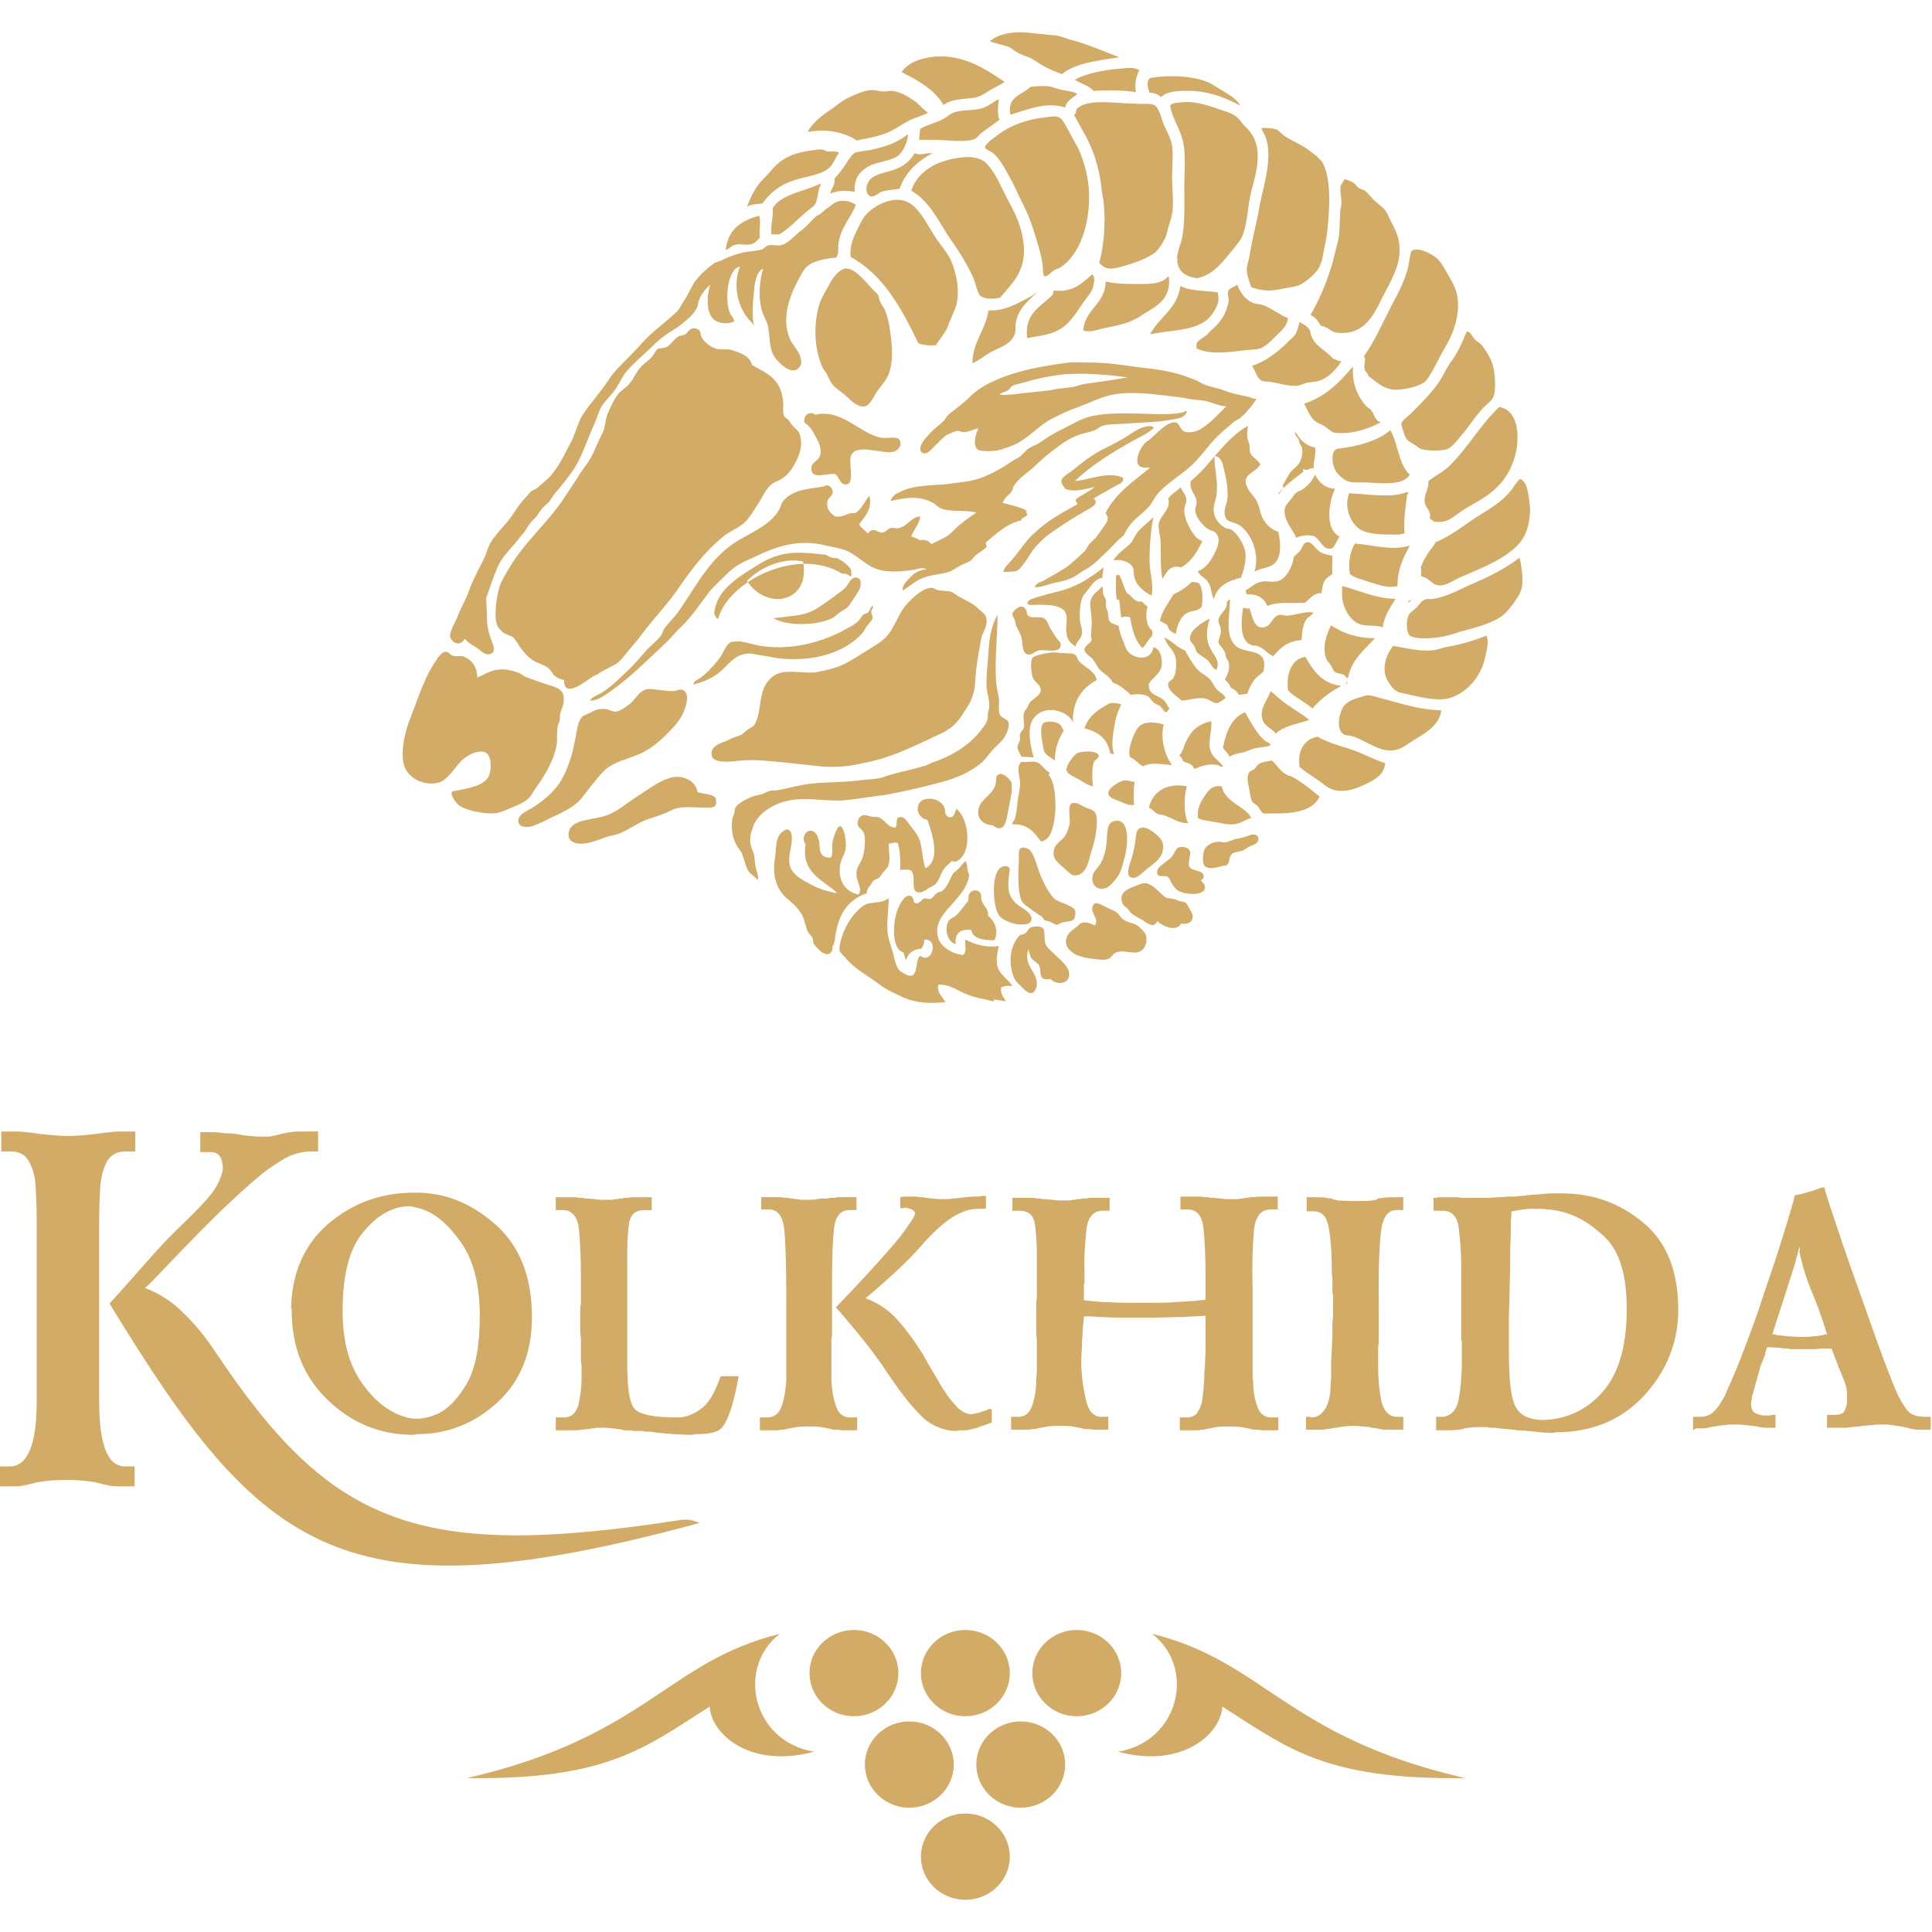 <?xml version="1.0" encoding="utf-8"?>
<!-- Generator: Adobe Illustrator 22.1.0, SVG Export Plug-In . SVG Version: 6.00 Build 0)  -->
<svg version="1.1" id="Layer_1" xmlns="http://www.w3.org/2000/svg" xmlns:xlink="http://www.w3.org/1999/xlink" x="0px" y="0px"
	 viewBox="0 0 300 300" style="enable-background:new 0 0 300 300;" xml:space="preserve">
<style type="text/css">
	.st0{fill-rule:evenodd;clip-rule:evenodd;fill:#D2AB67;}
</style>
<path class="st0" d="M149.9,281.6c-3.8,0-6.9,3-6.9,6.7c0,3.7,3.1,6.7,6.9,6.7c3.8,0,6.9-3,6.9-6.7
	C156.8,284.6,153.7,281.6,149.9,281.6 M141.2,267.3c-3.8,0-6.9,3-6.9,6.7c0,3.7,3.1,6.7,6.9,6.7c3.8,0,6.9-3,6.9-6.7
	C148.1,270.3,145,267.3,141.2,267.3z M158.5,267.3c-3.8,0-6.9,3-6.9,6.7c0,3.7,3.1,6.7,6.9,6.7c3.8,0,6.9-3,6.9-6.7
	C165.4,270.3,162.3,267.3,158.5,267.3z M132.6,253.1c-3.8,0-6.9,3-6.9,6.7c0,3.7,3.1,6.7,6.9,6.7c3.8,0,6.9-3,6.9-6.7
	C139.5,256.1,136.4,253.1,132.6,253.1z M149.9,253.1c-3.8,0-6.9,3-6.9,6.7c0,3.7,3.1,6.7,6.9,6.7s6.9-3,6.9-6.7
	C156.8,256.1,153.7,253.1,149.9,253.1z M167.2,253.1c-3.8,0-6.9,3-6.9,6.7c0,3.7,3.1,6.7,6.9,6.7c3.8,0,6.9-3,6.9-6.7
	C174.1,256.1,171,253.1,167.2,253.1z M178.9,253.7c6.8,5.2,4.3,16.7-5.3,18.3c10,2.7,16-2.8,16.2-7c10,6.3,15.7,11.4,37.7,11.1
	C199.7,269.7,196.4,258,178.9,253.7 M121.1,253.7c-6.8,5.2-4.3,16.7,5.3,18.3c-10,2.7-16-2.8-16.2-7c-10,6.3-15.7,11.4-37.7,11.1
	C100.3,269.7,103.6,258,121.1,253.7z M108.6,236.5c-55.4,15-67.9,4.8-91.6-34.1c1.4-1.5,2.9-3.2,4.5-5c1.6-1.8,2.7-3.1,3.4-3.8
	c0.7-0.8,1.6-1.7,2.6-2.7c2.2-2.1,3.8-3.7,4.9-5c1.1-1.3,1.9-2.7,2.2-4.3c0-1.8-0.6-2.7-1.8-2.7h-1.7v-3.1h1.6c0.4,0,0.9,0,1.6,0.1
	c0.7,0.1,1.2,0.1,1.6,0.1c0.3,0,1,0.1,2,0.3c1.1,0.1,1.9,0.2,2.6,0.2c0.9,0,1.5,0,1.8-0.1c0.3-0.1,0.7-0.1,1.2-0.3
	c0.5-0.1,1-0.2,1.6-0.3c0.5-0.1,1.4-0.1,2.6-0.1h1.7v3.1h-1.1c-1,0-1.9,0.2-2.8,0.5c-0.9,0.3-2.2,1.1-3.8,2.2
	c-1.6,1.2-3.7,3-6.2,5.4c-2.6,2.4-5.9,5.8-10.1,10.2c-1.4,1.5-2.3,2.4-2.9,2.9c2.2,0.8,4.2,2.1,5.9,3.8c1.8,1.7,3.5,3.8,5.1,6.2
	c17.9,26.8,31.3,32.4,72.3,26C107,235.9,107.8,236.1,108.6,236.5 M279.4,193.6L279.4,193.6c-0.1,0.4-0.3,1.3-0.7,2.7
	c-0.4,1.3-1.6,5-3.5,10.9c0.1,0,0.2,0,0.3,0c0.1,0,0.2,0,0.3,0.1c0.6,0.1,1.2,0.1,1.8,0.2c0.6,0,1.3,0.1,2.1,0.1
	c0.7,0,1.3,0,1.8-0.1c0.5,0,1.1-0.1,1.6-0.2c0.1,0,0.2-0.1,0.3-0.1c0.1,0,0.2,0,0.3,0c-0.8-2.6-1.6-4.9-2.4-6.7
	c-0.8-1.9-1.3-3.6-1.7-5.3c-0.1-0.3-0.1-0.6-0.2-0.8C279.5,194.1,279.5,193.8,279.4,193.6z M262.9,222.1V220h1.1
	c0.8,0,1.4-0.2,2-0.7c0.5-0.5,1-1,1.3-1.7c0.2-0.2,0.3-0.5,0.5-0.8c0.1-0.3,0.2-0.5,0.3-0.7c0.5-1.1,1.3-2.9,2.2-5.2
	c0.9-2.4,1.9-4.9,2.8-7.6c0.1-0.4,0.3-0.8,0.4-1.2c0.1-0.4,0.3-0.8,0.4-1.2c1.1-3.2,2.1-6.2,3-9.1c0.9-2.9,1.5-4.9,1.8-6.2
	c0.7-0.1,1.4-0.3,2.1-0.5c0.7-0.2,1.4-0.4,2-0.7h0.5c0.2,1,0.9,3,1.9,6c1,3.1,3.1,9,6.2,17.7c1.4,3.9,2.5,6.7,3.2,8.3
	c0.8,1.6,1.5,2.7,2.1,3.1c0.4,0.2,0.7,0.3,1,0.4c0.3,0,0.7,0.1,1.2,0.1h0.2h0.2h0.5v2h-0.5h-1.3c-0.3,0-0.6,0-0.9-0.1
	c-0.3,0-0.6-0.1-0.9-0.2c-0.1,0-0.3,0-0.5-0.1c-0.2,0-0.3-0.1-0.5-0.1c-0.2,0-0.4-0.1-0.7-0.1c-0.2,0-0.5-0.1-0.7-0.1
	c-0.2,0-0.5-0.1-0.7-0.1h-0.7c-0.6,0-1.2,0-1.8,0.1c-0.5,0-1,0.1-1.4,0.1c-0.1,0-0.3,0.1-0.4,0.1c-0.1,0-0.3,0-0.4,0
	c-0.3,0-0.6,0.1-0.9,0.1c-0.3,0-0.6,0.1-0.8,0.1c-0.4,0-0.7,0-1.1,0c-0.4,0-0.9,0-1.4,0h-0.5v-2h1.2c0.8,0,1.3-0.2,1.5-0.6
	c0.2-0.4,0.4-0.9,0.4-1.4v-0.2v-0.2v-0.4v-0.3v-0.1v-0.2c0-0.6-0.2-1.4-0.6-2.3c-0.4-0.9-1-2.5-1.8-4.6c-0.2,0-0.4,0-0.6,0
	c-0.2,0-0.5,0-0.8,0c-0.4,0-0.9,0.1-1.3,0.1c-0.5,0-0.9,0-1.4,0h-0.5h-0.5h-0.5h-0.6c-0.2,0-0.3,0-0.5-0.1c-0.4,0-0.8,0-1.2-0.1
	c-0.5,0-1.2-0.1-2.1-0.1c-0.1,0.2-0.1,0.4-0.2,0.6c-0.1,0.2-0.1,0.3-0.1,0.5c0,0,0,0.1,0,0.1c0,0.1,0,0.1-0.1,0.1
	c-0.1,0.2-0.1,0.4-0.2,0.6c-0.1,0.2-0.2,0.5-0.3,0.7c-0.1,0.2-0.2,0.5-0.3,1c-0.1,0.4-0.3,0.9-0.4,1.4c0,0.1-0.1,0.2-0.1,0.3
	c0,0.1-0.1,0.3-0.1,0.4c-0.2,0.6-0.3,1.2-0.5,1.8c-0.1,0.6-0.2,1-0.2,1.3c0,0.7,0.2,1.1,0.6,1.4c0.4,0.2,0.9,0.4,1.5,0.4
	c0.2,0,0.4,0,0.6,0c0.2,0,0.4,0,0.6-0.1h0.5v2h-0.5h-1c-0.2,0-0.5,0-0.9-0.1c-0.3-0.1-0.7-0.1-1.1-0.2c-0.4,0-0.8-0.1-1.3-0.1
	c-0.5-0.1-1-0.1-1.6-0.1c-0.6,0-1.1,0-1.5,0.1c-0.4,0-0.8,0.1-1.1,0.1c-0.1,0-0.2,0.1-0.3,0.1c-0.1,0-0.2,0-0.3,0
	c-0.1,0-0.3,0.1-0.4,0.1c-0.1,0-0.3,0-0.4,0.1c-0.3,0-0.6,0.1-0.9,0.1h-1.1L262.9,222.1z M234.7,188.1c0,0.5-0.1,1.2-0.1,2.2
	c0,1,0,2.1-0.1,3.4c0,0.4,0,0.8,0,1.2c0,0.4,0,0.9,0,1.3c0,1.7-0.1,3.3-0.1,4.8c0,1.5-0.1,2.6-0.1,3.2v1.4v1.3v1.4v1.4
	c0,3.8,0.2,6.6,0.8,8.2c0.6,1.7,2,2.5,4.4,2.6c3.7-0.1,6.8-1.5,9.3-4.3c2.5-2.8,3.8-7.1,3.8-12.9c0-5.3-1.1-9-3.4-11.2
	c-2.3-2.2-4.7-3.6-7.4-4.1c-0.5-0.1-1.1-0.2-1.6-0.2c-0.5-0.1-1.1-0.1-1.6-0.1c-0.7,0-1.4,0-2.1,0.1
	C235.9,187.9,235.3,188,234.7,188.1z M223.2,185.9h1.7c0.2,0,0.4,0,0.7,0c0.2,0,0.5,0,0.7,0c0.2,0,0.4,0.1,0.7,0.1
	c0.2,0,0.5,0,0.7,0h0.8h0.8c0.3,0,0.6,0,0.8,0c0.3,0,0.5,0,0.8,0c0.8,0,1.4-0.1,2-0.1c0.5,0,1.1-0.1,1.5-0.1c0.1,0,0.3,0,0.4,0
	c0.1,0,0.3,0,0.4,0c0.3,0,0.6-0.1,0.9-0.1c0.3,0,0.7,0,1-0.1c0.9-0.1,1.7-0.1,2.5-0.2c0.8-0.1,1.6-0.1,2.4-0.1h0.5
	c4.8,0,9,1.5,12.6,4.5c3.7,3,5.5,7.6,5.5,13.6c0,5-1.8,9.5-5.3,13.3c-3.5,3.8-8.1,5.7-13.7,5.7l-0.5,0.1c-1,0-2-0.1-2.9-0.2
	c-0.9-0.1-1.8-0.2-2.7-0.2c-0.1,0-0.2-0.1-0.2-0.1H235c-0.4,0-0.8-0.1-1.1-0.1c-0.4,0-0.7-0.1-1.1-0.1c-0.2,0-0.5-0.1-0.7-0.1
	c-0.2,0-0.5,0-0.7,0c-0.2,0-0.4-0.1-0.7-0.1H230c-0.8,0-1.5,0-1.8,0.1c-0.4,0-0.7,0.1-0.9,0.1c0,0,0,0.1,0,0.1h0
	c-0.2,0-0.5,0.1-0.8,0.1c-0.3,0-0.8,0.1-1.5,0.1h-0.5H223V220h0.5c0.1,0,0.1,0,0.2,0c0,0,0.1,0,0.2,0c0,0,0.1,0,0.1,0
	c0.1,0,0.1,0,0.1,0c1.3-0.2,2.1-1.1,2.4-2.7c0.3-1.6,0.5-3.6,0.5-5.9v-1.5v-1.5c0-0.1-0.1-0.3-0.1-0.5v-0.5v-1v-1v-1.4v-1.4v-1.4
	v-1.4v-0.6v-0.6v-0.6v-0.6v-0.5v-0.5c0-2.1-0.2-4.1-0.4-5.8c-0.2-1.7-1.1-2.6-2.5-2.6h-1.4v-2H223.2z M202.9,187.9v-2h0.5
	c1.3,0,2.2,0,2.6,0.1c0.4,0.1,0.7,0.1,0.9,0.1c0,0,0,0.1,0,0.1h0c0.2,0.1,0.5,0.1,0.9,0.2c0.4,0,1.2,0.1,2.6,0.1
	c1.3,0,2.2,0,2.6-0.1c0.4,0,0.7-0.1,0.9-0.2h0c0,0,0,0,0-0.1c0.2,0,0.5-0.1,0.9-0.1c0.4-0.1,1.3-0.1,2.6-0.1h0.5v2h-1.1
	c-1.2,0-2,1-2.3,2.9c-0.3,2-0.5,6.2-0.4,12.6v1v1v0.7v0.8v1.1c0,0.4,0,0.7-0.1,1.1v0.3v0.3c0,0.5,0,0.9,0,1.4c0,0.5,0,0.9,0,1.3
	c0,2,0.2,3.7,0.5,5.2c0.4,1.5,1.1,2.3,2.3,2.4c0.1,0,0.1,0,0.2,0c0.1,0,0.1,0,0.1,0c0.1,0,0.1,0,0.2,0c0.1,0,0.1,0,0.1,0h0.5v2h-0.5
	h-2c-0.4,0-0.7,0-1.1-0.1c-0.4-0.1-0.7-0.1-1.1-0.2c-0.1,0-0.1,0-0.2,0c-0.1,0-0.2,0-0.3-0.1c-0.3,0-0.6-0.1-1-0.1
	c-0.4,0-0.9-0.1-1.4-0.1c-0.5,0-1,0-1.4,0.1c-0.4,0-0.7,0.1-1,0.1c-0.1,0-0.2,0.1-0.3,0.1c-0.1,0-0.2,0-0.2,0
	c-0.2,0-0.5,0.1-0.7,0.1c-0.3,0.1-0.5,0.1-0.8,0.1c-0.1,0-0.2,0.1-0.3,0.1h-0.4h-0.5h-1.9v-2h0.5h0.1h0.1c0,0,0,0.1,0,0.1h0.1
	c0.9,0,1.5-0.4,2.1-1.2c0.5-0.8,0.8-1.8,0.9-3.2c0-0.7,0.1-1.4,0.1-2.1c0-0.6,0-1.3,0-1.9c0-0.8,0.1-1.5,0.1-2.2
	c0-0.7,0.1-1.4,0.1-2.1c0-0.3,0-0.6,0-0.9c0-0.3,0-0.6,0-0.9c0-0.5,0.1-1,0.1-1.5v-1.4V202v-0.7c0-0.2-0.1-0.4-0.1-0.6v-0.6v-0.8
	v-0.8c0-0.3-0.1-0.5-0.1-0.8v-0.7c0-2.7-0.2-4.9-0.5-6.5c-0.3-1.6-1-2.4-2.3-2.4H202.9z M168.3,199.3v2.6c1.1,0.1,2.3,0.3,3.7,0.3
	c1.3,0.1,3.4,0.1,6,0.1c1.7,0,3.2,0,4.4-0.1c1.2-0.1,2.2-0.1,3.1-0.2c0.4,0,0.7-0.1,0.9-0.1c0.3,0,0.5,0,0.8-0.1v-1.8v-1.7
	c0-2.9-0.1-5.3-0.3-7.4c-0.2-2.1-1-3.1-2.5-3.1h-1.1v-2h0.5h1.8c0.2,0,0.4,0,0.7,0c0.2,0,0.5,0,0.7,0.1c0.1,0,0.2,0,0.3,0
	c0.1,0,0.2,0,0.3,0c0.1,0,0.3,0.1,0.4,0.1c0.1,0,0.2,0,0.3,0c0.4,0,0.9,0.1,1.3,0.1c0.4,0.1,0.9,0.1,1.3,0.1c0.2,0,0.4,0,0.6,0
	c0.2,0,0.4,0,0.7,0c0.2,0,0.4-0.1,0.6-0.1c0.2,0,0.4,0,0.6-0.1c0.1,0,0.2,0,0.3,0c0.1,0,0.2,0,0.4-0.1c0.1,0,0.2,0,0.3,0
	c0.1,0,0.2,0,0.3,0c0.2,0,0.4-0.1,0.7-0.1c0.2,0,0.5,0,0.7,0h0.5h1.8v2h-1.1c-1.5,0-2.4,1.1-2.6,3.4c-0.2,2.3-0.3,5.2-0.2,8.8v2.6
	v2.8v0.9v0.9v0.4v0.4v1.3v1.3v0.6v0.7v1.3c0,0.4,0,0.9,0.1,1.3c0,1.4,0.2,2.7,0.6,3.8c0.4,1.2,1.1,1.8,2.2,1.8h1.1v2H198h-0.2h-0.2
	h-0.2h-0.2c-0.4,0-0.8,0-1.1,0c-0.3,0-0.6-0.1-1-0.1c-0.1,0-0.3,0-0.4,0c-0.1,0-0.3,0-0.4-0.1c-0.5-0.1-1-0.2-1.6-0.3
	c-0.6-0.1-1.2-0.1-1.9-0.1c-0.7,0-1.3,0-1.9,0.1c-0.6,0.1-1.1,0.2-1.6,0.3c-0.1,0-0.3,0.1-0.4,0.1c-0.1,0-0.3,0-0.4,0
	c-0.3,0.1-0.6,0.1-1,0.1c-0.3,0-0.7,0-1.2,0h-0.5h-0.3h-0.3v-2h1.1c0.8,0,1.4-0.3,1.7-0.9c0.4-0.6,0.6-1.2,0.7-1.9
	c0-0.3,0.1-0.6,0.1-0.9c0-0.3,0.1-0.5,0.1-0.8c0-0.6,0.1-1.2,0.1-1.8c0-0.5,0-1,0.1-1.5c0-0.9,0.1-1.8,0.1-2.8c0-1,0-2.2,0-3.8v-1.4
	c-1,0.1-2.2,0.1-3.4,0.2c-1.2,0-3,0.1-5.2,0.1h-0.5H177h-1.1h-1.1h-1.1c-1.2,0-2.3-0.1-3.1-0.1c-0.9-0.1-1.7-0.1-2.3-0.1
	c0,0.3,0,0.7-0.1,1.1c0,0.4-0.1,0.9-0.1,1.4c0,0.6-0.1,1.3-0.1,2c0,0.7-0.1,1.5-0.1,2.2v0.1v0.2c0,2.1,0.3,4.1,0.7,5.9
	c0.4,1.8,1.2,2.7,2.4,2.7h1.1v2h-0.5h-0.3H171c-0.4,0-0.8,0-1.1,0c-0.3,0-0.6-0.1-1-0.1c-0.1,0-0.3,0-0.4,0c-0.1,0-0.3,0-0.4-0.1
	c-0.5-0.1-1-0.2-1.6-0.3c-0.6-0.1-1.2-0.1-1.9-0.1c-0.7,0-1.3,0-1.9,0.1c-0.6,0.1-1.1,0.2-1.6,0.3c-0.1,0-0.3,0.1-0.4,0.1
	c-0.1,0-0.3,0-0.4,0c-0.3,0.1-0.7,0.1-1,0.1c-0.3,0-0.7,0-1.2,0h-0.5h-0.3H157v-2h1.1c1.1,0,1.8-0.6,2.2-1.8
	c0.4-1.2,0.6-2.5,0.6-3.9c0-0.5,0.1-1,0.1-1.5v-1.4v-0.4v-0.4v-1.2v-1.1v-0.1v-0.1c0-0.4-0.1-0.8-0.1-1.2v-1.4V204v-1.2v-0.1v-0.1
	c0-0.4,0.1-0.9,0.1-1.3v-1.5v-2.1v-2v-0.5v-0.5c0-1.7-0.1-3.2-0.3-4.6c-0.2-1.4-1-2.1-2.4-2.1h-1.1v-2h0.5h1.8c0.2,0,0.4,0,0.7,0
	c0.2,0,0.5,0,0.7,0.1c0.1,0,0.2,0,0.3,0c0.1,0,0.2,0,0.3,0c0.1,0,0.3,0.1,0.4,0.1c0.1,0,0.2,0,0.3,0c0.4,0,0.9,0.1,1.3,0.1
	c0.4,0.1,0.9,0.1,1.3,0.1c0.2,0,0.4,0,0.6,0c0.2,0,0.4,0,0.7,0c0.2,0,0.4-0.1,0.6-0.1c0.2,0,0.4,0,0.6-0.1c0.1,0,0.2,0,0.3,0
	c0.1,0,0.2,0,0.4-0.1c0.1,0,0.2,0,0.3,0c0.1,0,0.2,0,0.3,0c0.2,0,0.4-0.1,0.7-0.1c0.2,0,0.5,0,0.7,0h0.5h1.8v2h-1.1
	c-1.4,0-2.3,1-2.5,3c-0.2,2-0.4,4.1-0.3,6.5v0.2v0.2v0.8V199.3z M118.2,187.9v-2h0.5h1.8c0.2,0,0.4,0,0.6,0c0.2,0,0.4,0,0.7,0.1
	c0.1,0,0.2,0,0.3,0c0.1,0,0.2,0,0.3,0c0.1,0,0.2,0.1,0.3,0.1c0.1,0,0.2,0,0.3,0c0.2,0,0.4,0.1,0.6,0.1c0.2,0,0.4,0,0.7,0.1
	c0.2,0,0.4,0,0.6,0c0.2,0,0.4,0,0.6,0c0.5,0,0.9,0,1.4-0.1c0.4-0.1,0.9-0.1,1.3-0.1c0.1,0,0.2,0,0.3,0c0.1,0,0.2,0,0.3-0.1
	c0.1,0,0.2,0,0.3,0c0.1,0,0.2,0,0.4,0c0.2,0,0.4-0.1,0.6-0.1c0.2,0,0.4,0,0.6,0h0.5h1.8v2h-1.1c-1.4,0-2.2,1-2.4,2.9
	c-0.2,1.9-0.3,4.5-0.3,7.6v0.8v0.8v0.7v0.7v0.7v0.7v3.4v0.9v0.1v0.1c0,0.1-0.1,0.4-0.1,0.9v2.5v0.5v0.6v1.3v1.4
	c0.1,1.4,0.3,2.7,0.7,3.8c0.4,1.2,1.1,1.8,2.2,1.8h1.1v2h-0.5h-0.3h-0.3c-0.4,0-0.8,0-1.1,0c-0.3,0-0.6-0.1-1-0.1
	c-0.1,0-0.3,0-0.4,0c-0.1,0-0.3,0-0.4-0.1c-0.5-0.1-1-0.2-1.6-0.3c-0.6-0.1-1.2-0.1-1.9-0.1c-0.7,0-1.3,0-1.9,0.1
	c-0.6,0.1-1.1,0.2-1.6,0.3c-0.1,0-0.3,0.1-0.4,0.1c-0.1,0-0.3,0-0.4,0c-0.3,0.1-0.6,0.1-1,0.1c-0.3,0-0.7,0-1.2,0h-0.5h-0.3h-0.3v-2
	h1.1c1.1,0,1.9-0.6,2.3-1.8c0.4-1.2,0.6-2.5,0.7-4c0-0.5,0-1.1,0-1.6c0-0.5,0-1,0-1.4V211v-0.2c0-0.4,0-0.9,0-1.3c0-0.4,0-0.9,0-1.3
	v-1.3v-1.3V205v-0.6v-0.5v-0.5v-0.6v-0.6c0-5.2-0.1-8.9-0.3-11.1c-0.2-2.2-1-3.3-2.4-3.3H118.2z M139.8,187.9v-2
	c0.2,0,0.4-0.1,0.6-0.1h0.5h0.5c0.2,0,0.5,0,0.7,0c0.2,0,0.4,0,0.6,0.1c0.2,0,0.3,0,0.5,0c0.2,0,0.3,0,0.5,0.1
	c0.4,0,0.8,0.1,1.2,0.1c0.5,0.1,1,0.1,1.7,0.1c0.4,0,0.9,0,1.4-0.1c0.5,0,1.1-0.1,1.8-0.2c0.4,0,0.9-0.1,1.3-0.1c0.5,0,1,0,1.5-0.1
	h0.5v2h-0.5c0,0-0.1,0-0.1,0c-0.1,0-0.1,0-0.1,0h-0.2H152c-0.7,0-1.4,0.1-2,0.3c-0.6,0.2-1.2,0.5-1.8,0.8c-1.6,1-3.3,2.5-5.2,4.7
	c-1.9,2.2-4.8,4.9-8.6,8.1c2,0.7,3.7,1.9,5.1,3.5c1.4,1.6,2.7,3.4,3.8,5.2c0.6,1.1,1.2,2.1,1.8,3.1c0.6,1,1.1,2,1.7,2.8
	c0.6,1,1.3,1.7,1.9,2.4c0.7,0.6,1.4,1,2.1,1c0.2,0,0.4-0.1,0.5-0.1c0.2,0,0.4-0.1,0.6-0.1c0.1,0,0.2-0.1,0.3-0.1
	c0.1,0,0.2-0.1,0.3-0.1c0.2-0.1,0.4-0.1,0.6-0.2c0.2-0.1,0.3-0.1,0.4-0.2h0.5v2.1c-0.8,0.3-1.5,0.5-2,0.7c-0.5,0.2-1,0.3-1.5,0.4
	c-0.2,0.1-0.5,0.1-0.7,0.1c-0.2,0-0.5,0-0.8,0l-0.5,0.1c-1.2,0-2.2-0.3-3.1-0.7c-0.9-0.4-1.8-1-2.6-1.9c-1.5-1.5-3.1-3.6-5-6.4
	c-1.8-2.8-4.5-6.2-8-10.2c5.1-5.3,8.4-9,10-11c1.5-2,2.3-3.2,2.3-3.6c0-0.2-0.2-0.4-0.5-0.6c-0.3-0.1-0.7-0.2-1.1-0.3
	c0,0-0.1,0.1-0.1,0.1h-0.2H139.8z M112.7,213.7h2c-0.2,1.1-0.4,2.1-0.6,2.9c-0.2,0.8-0.4,1.6-0.6,2.2c-0.6,1.8-1.2,2.9-1.9,3.3
	c-0.7,0.4-1.9,0.6-3.6,0.6l-0.5,0.1c-1.2,0-2.2-0.1-2.9-0.1c-0.7-0.1-1.5-0.1-2.1-0.2c-0.3,0-0.6,0-0.8-0.1c-0.3,0-0.6-0.1-0.9-0.1
	c-0.1,0-0.2,0-0.3,0c-0.1,0-0.3,0-0.4,0c-0.1,0-0.3-0.1-0.4-0.1c-0.1,0-0.2,0-0.3,0c-0.3,0-0.5,0-0.7,0c-0.2,0-0.5,0-0.7-0.1
	c-0.2,0-0.5,0-0.7,0c-0.2,0-0.5,0-0.7-0.1c-0.4-0.1-0.9-0.1-1.3-0.2c-0.4,0-0.9-0.1-1.4-0.1c-0.2,0-0.4,0-0.6,0c-0.2,0-0.4,0-0.6,0
	c-0.2,0-0.4,0.1-0.6,0.1c-0.2,0-0.4,0-0.6,0.1c-0.4,0-0.9,0.1-1.3,0.1c-0.4,0.1-0.9,0.1-1.3,0.1H88h-1.7v-2h1.2
	c1.2,0,1.9-0.6,2.3-1.9c0.3-1.3,0.5-2.6,0.5-4.1v-0.2v-0.2v-0.8V212c0-0.2-0.1-0.5-0.1-0.7v-0.7v-1.4V208c0-0.4-0.1-0.9-0.1-1.3
	v-1.3v-2.1c0-0.3,0-0.6,0.1-0.7v-0.7v-2.1v-0.1v-0.1v-0.8v-0.9c0-2.6-0.1-4.9-0.3-7c-0.2-2-1.1-3-2.5-3h-1.1v-2h0.5h1.8
	c0.2,0,0.4,0,0.6,0c0.2,0,0.4,0,0.7,0.1c0.1,0,0.2,0,0.3,0c0.1,0,0.2,0,0.3,0c0.1,0,0.2,0.1,0.3,0.1c0.1,0,0.2,0,0.3,0
	c0.4,0,0.9,0.1,1.3,0.1c0.4,0.1,0.9,0.1,1.3,0.1c0.2,0,0.4,0,0.6,0c0.2,0,0.4,0,0.7,0c0.2,0,0.4-0.1,0.6-0.1c0.2,0,0.4,0,0.6-0.1
	c0.1,0,0.2,0,0.3,0c0.1,0,0.2,0,0.4-0.1c0.1,0,0.2,0,0.3,0c0.1,0,0.2,0,0.3,0c0.2,0,0.4-0.1,0.7-0.1c0.2,0,0.5,0,0.7,0h0.5h1.8v2
	h-1.1c-1.4,0-2.1,0.6-2.4,1.9c-0.2,1.3-0.3,2.8-0.3,4.7v0.6v0.6v1v1v1v1c0,1.7,0,3,0,3.8c0,0.8,0,1.5,0,2.1v0.2v0.2c0,0.5,0,1,0,1.5
	c0,0.6,0,1.4,0,2.4v0.9v0.9c0,3.6,0.3,5.9,1,6.9c0.7,1,2.9,1.5,6.8,1.5c1.3,0,2.5-0.5,3.6-1.3c1.2-0.8,2.2-2.5,3.1-5.1H112.7z
	 M53.2,203.6c0,4.6,1,8.3,2.9,11c1.9,2.8,4.1,4.5,6.4,5.3c0.4,0.1,0.8,0.3,1.2,0.3c0.4,0.1,0.8,0.1,1.2,0.1c0.4,0,0.9-0.1,1.4-0.2
	c0.5-0.1,1-0.3,1.5-0.5c1.7-0.7,3.2-2.3,4.6-4.6c1.4-2.3,2.1-5.9,2.1-10.7c0-4.9-1-8.7-3-11.5c-2-2.8-4.1-4.6-6.5-5.2
	c-0.3-0.1-0.6-0.1-0.8-0.2c-0.3-0.1-0.5-0.1-0.8-0.1c-2.5,0.1-4.8,1.4-6.9,3.9C54.2,193.9,53.2,198,53.2,203.6z M45.2,203.2
	c0.1-5.6,2.1-10,5.8-13.2c3.8-3.2,8.2-4.8,13.2-4.8h0.5c4.5,0,8.6,1.7,12.3,5c3.7,3.3,5.6,8.1,5.6,14.3c0,5.6-1.8,10-5.4,13.3
	c-3.6,3.3-7.8,4.9-12.5,4.9l-0.5,0.1c-5.3,0-9.7-1.9-13.4-5.5c-3.7-3.6-5.5-8.2-5.5-13.8v-0.1v-0.1v-0.1V203.2z M0.2,175.7h2.5
	c0.5,0,1.7,0.1,3.7,0.4c1.9,0.2,3.4,0.3,4.2,0.3c0.8,0,2.2-0.1,4.1-0.3c2-0.3,3.3-0.4,3.7-0.4h2.6v3.1h-1.6c-1.2,0-2.1,0.5-2.7,1.4
	c-0.6,1-0.9,2.2-1.1,3.6c-0.1,1.4-0.2,3.4-0.2,5.9v27.9c0,6.7,1.3,10.1,4,10.1h1.5v3.1h-2.8c-0.7,0-1.8-0.2-3.1-0.6
	c-1.6-0.3-3.1-0.4-4.7-0.4c-1.6,0-3.1,0.1-4.7,0.4c-1.4,0.4-2.4,0.6-3.1,0.6H0v-3.1h1.5c2.8,0,4.2-3.4,4.2-10.1v-27.9
	c0-2.5-0.1-4.5-0.2-5.9c-0.1-1.4-0.5-2.6-1.1-3.6c-0.6-1-1.5-1.4-2.7-1.4H0.2V175.7z M155.2,120.2L155.2,120.2
	c-0.7,0.2-0.4,0.7-0.6,1.5c-0.3,1.6-2.2,2.3-2.6,3.7c-0.4,1.5,0.4,2.3,1.3,2.6c0.3,0.1,0.6,0.1,0.9,0.2c0.3,0.1,0.5,0.5,1.1,0.4
	c0.7-0.1,1-1.1,1.2-2.5c0.2-1.1,0.5-2.3,0.6-3.2c0-0.4,0-1,0-1.3C156.8,120.9,155.7,120,155.2,120.2 M176.6,82.7L176.6,82.7
	c-0.4,0.5-0.6,1.1-0.9,1.5c-0.9,1-2.1,1.6-2.8,2.8c1.3-0.2,2.6,0.3,3,1.1c0.2,0.4,0.1,0.8,0.2,1.3c0.3,1.6,1.5,2.4,2.7,3.1
	c0.4-1.7-0.3-3.5-0.3-5.5c0-2.3,0.2-4.8,0.6-6.7C178.3,81.1,177.3,81.8,176.6,82.7z M198.5,76.9L198.5,76.9c0.9-1.6,2.5-2.5,3.8-3.6
	c0.2-0.1-0.1-0.4,0.1-0.5c0.6,0.5,0.8-0.2,1.6-0.1c-0.1-1.2,0.4-2,0.2-3.2c-1.5-0.3-2.4-1.3-3.1-2.5c-0.1,0.6,0.4,0.9,0.6,1.3
	c0.1,0.2,0,0.4,0.1,0.5c0.1,0.3,0.4,0.6,0.4,0.9c0.1,0.7-0.1,1.6-0.4,2.1c-0.3,0.6-0.9,0.9-1.4,1.5c-0.5,0.7-0.8,1.4-1.2,2
	c0,0.3,0.1,0.3,0.1,0.5C198.9,76.1,198.5,76.5,198.5,76.9z M195.7,72.1L195.7,72.1c-0.4-0.8-1.3-1-1.6-1.9c-0.1-0.3,0-0.7-0.1-1.2
	c-0.1-0.4-0.3-0.7-0.3-1.1c-0.1-0.6,0-1.2,0.1-1.8c-3.7,2.1-5.7,6-8.9,8.6c-0.3,1.5,0.9,2.1,0.9,3.3c0,0.4-0.2,0.8-0.2,1.3
	c0.1,1.1,1.2,2.3,1.9,2.8c0.3,0.2,0.8,0.3,1.1,0.5c1.2,0.9,0.4,2.6-0.2,3.7c-0.6,1.1-1.3,2-2.4,2.4c0.3,0.8,1.2,1,1.6,1.7
	c0.5,0.7,0.4,1.7,0.9,2.6c0.5-2,2.2-2.8,4.2-3.3c0.4-1.1,0.8-2.4,0.7-3.7c-0.1-1.4-1.4-3.4-2.3-3.8c-0.3-0.1-0.6-0.1-0.8-0.2
	c-0.8-0.4-1.7-1.4-1.8-2.4c-0.2-1,0.3-1.9,0.4-2.7c0.3-2.3-0.4-4.2-0.3-6.1c1.3,0.2,1.3,1.6,1.6,2.7c0.3,1.2,0.5,2.6,0.4,3.9
	c-0.1,0.9-0.6,1.7-0.4,2.6c0.2,1.1,1.2,1,2,1.4c2,1.1,3.5,4.5,2.6,7.4c1-0.7,2.2-0.5,3.1-1.3c1.1-1,1-3.2,0.6-4.9
	c-1.1-0.4-2.3-1.3-2.8-3.1c-0.2-0.9-0.4-1.5-0.8-2.1c-0.4-0.6-1-1.1-1.2-1.7C192.6,73.6,195.1,73.4,195.7,72.1z M151,56.4L151,56.4
	c1-0.4,1.8-1.1,2.8-1.7c1.5-0.8,3.2-1.2,3.8-2.9c0.1-0.4,0.1-0.9,0.1-1.4c0.3-2.6,2.1-3.7,3.6-5.3c-0.6,0.6-1.3,1-2.1,1.4
	c-1.6,0.8-3.3,1.8-5.7,1.7C153,51.4,151,53.1,151,56.4z M164.3,148.7L164.3,148.7c-0.7-0.7-1.6-1.4-1.9-2c-0.4-0.8,0-2.2-0.5-2.6
	c-0.4-0.3-1.2-0.3-1.8-0.1c-0.4,0.1-0.5,0.7-1,1c-0.2,0.1-0.5,0.1-0.7,0.2c-0.4,0.3-1.1,1.4-1.3,2.4c-0.4,1.5-0.1,3.4,0.5,4.5
	c0.2,0.4,0.7,0.8,1.1,1.2c0.3,0.3,0.9,1,1.5,0.9c0.5-0.1,0.8-0.8,0.8-1.4c0.1-1.9-2.2-2.9-1.3-5.4c0.1,0.5,0.2,0.8,0.4,1.3
	c0.3,0.5,1.1,0.8,1.3,1.3c0.3,0.7-0.1,1.7,0.7,2c0.3,0.1,0.6,0.1,1,0c0.9,1,3.1,0.9,2.9-0.9C165.9,150.1,165,149.4,164.3,148.7z
	 M176.6,143.7L176.6,143.7c-0.6-0.4-1.5-0.4-2.3-1c-0.3-0.3-0.6-0.8-0.9-1c-0.5-0.4-1-0.5-1.6-0.8c-0.8-0.4-2-1.3-2.2,0.1
	c-0.1,1,1.1,1.7,0.4,2.7c-0.7-0.3-1.3-0.6-2-0.4c-0.4,0.1-0.4,0.3-0.8,0.6c-0.6,0.5-1.2,0.8-1.5,1.5c-0.6,1.4,0.4,2.3,1.3,2.8
	c0.4,0.2,1.3,0.5,2.1,0.6c1,0.1,2.2,0.4,3,0.1c0.5-0.2,0.6-0.7,1.2-1c1.3-0.5,2.7,0.4,3.8-0.2c0.6-0.3,1.2-1.4,0.8-2.6
	C177.8,144.8,177,144,176.6,143.7z M147.3,143L147.3,143c-0.7,1.2-0.2,3.3,1.1,3.6c-0.2-1.8,0.9-2.4,2.4-2.2
	c0.3,1.4,1.9,1.6,3.6,1.6c0.8-1.5-0.1-3.2-1-3.8c0.2-1.1-0.8-1.5-1-2.5c-0.1-0.3,0-0.7-0.1-0.9c-0.5-1-2.2-0.6-1.9,1
	c-0.6,0.7-1.2,1.7-2.1,2.5C147.9,142.5,147.5,142.7,147.3,143z M183.1,139.9L183.1,139.9c-0.3-0.1-0.6-0.3-0.9-0.3
	c-0.4-0.1-0.8-0.1-1.1-0.2c-1-0.5-2.4-2.9-4.1-2.1c-1.1,0.5-3.5,0.9-2.7,3c0.1,0.3,0.5,0.5,0.7,0.7c0.3,0.3,0.4,0.6,0.7,0.8
	c0.4,0.4,1.1,0.7,1.6,1c0.8,0.5,1.9,1.5,2.4,0.2c0.7,0.8,3,1.8,3.7,0.4c1.2,0.2,1.8-0.3,1.8-1.1c0-0.5-0.3-0.8-0.5-1.2
	C184.2,140.1,184.2,140.1,183.1,139.9z M157.8,143.5L157.8,143.5c0.6,0.1,1.7,0.1,2.1-0.2c0.8-0.8-0.3-1.7-0.8-2.1
	c-0.6-0.4-1.2-0.7-1.6-1.2c-1.2-1.3-1-2.8-0.7-5.1c-0.4-0.8-1.5-0.3-1.8,0.2c-1,1.4-0.8,5.6,0.1,7
	C155.4,142.7,156.8,143.3,157.8,143.5z M157.2,153.1L157.2,153.1c-0.6-1.1-2.3-1.8-2.4-3.6c-0.1-0.8,0.1-1.7,0.3-2.6
	c-2.1,0.3-3.8-0.3-5.2-1c-0.1,0.7,0.3,2-0.4,2.4c-1.7-0.2-3.4-1.3-3.8-2.6c-0.8-2.5,1.2-4.2,2.4-5.6c1.1-1.3,2.2-2.5,2.4-4.3
	c-0.4-0.5-0.2-1.7-0.6-2.1c-0.6,0.6-1,1.3-1.8,1.8c-0.6,0.8-0.9,2.3-1.9,2.9c-0.1,0.1-0.4,0.1-0.6,0.2c-0.5,0.3-0.7,0.9-1.2,1
	c-0.3,0-0.6-0.1-0.8-0.1c-0.6,0.1-0.9,1.2-1.7,0.6c0-0.4-0.2-0.9-0.5-1c-0.9-0.2-1.6,1.1-2,2.1c-0.8,2-1,6.2,0.9,6.7
	c0.1,0.4,0.2,0.8,0.4,1.2c0.3-1.1,1.1-1.7,2.4-1.8c0.2-0.4,0.5-0.9,0.4-1.4c2.4-0.2,1.2,4-0.6,2.5c-0.8,0.6-0.3,2.9-1.4,3.1
	c-0.5,0.1-1.4-0.5-1.7-0.7c-0.8-0.7-0.9-2.1-1.3-3.4c-0.3-1-0.7-2-0.7-3c-0.1-1.7,0.2-3.4,0.2-4.9c-0.2,0.1-0.5,0.3-0.8,0.4
	c-0.7,0.3-2.3,0.2-2.9,0.6c-1.5,0.9-2.9,2.9-3.5,4.8c-0.2,0.6-0.6,1.8-0.4,2.4c0.1,0.3,0.9,1,1.3,1.5c1.4,1.5,3.4,2.5,4.9,3.7
	c1.2,0.9,2.5,1.4,3.7,2c1.8,0.8,4.1,1,6.5,0.7c-0.4-0.8-1.4-1.5-1.1-2.7c1.8-0.1,2.9,0.9,4.2,1.4c1.3,0.6,2.8,0.8,4.4,1.2
	c0.1,0-0.1-0.3,0.1-0.3c0.5,0.1,1.4,0.2,1.8,0.3c-0.3-0.6-1-1.3-0.7-2.2C156.2,153,156.7,153.1,157.2,153.1z M186.9,136L186.9,136
	c-0.1-1-2-0.6-2.3-1.6c-0.1-1.1,0.6-2-0.1-2.6c-0.2-0.2-0.9-0.4-1.5-0.2c-0.4,0.1-0.6,0.9-1.1,1.5c-0.5,0.6-2.1,1.4-2.2,2.1
	c-0.2,1.2,0.9,0.7,1.5,0.9c0.4,0.1,0.5,0.7,0.7,1c0.2,0.3,0.5,0.8,0.9,1.1c0.8,0.7,4.4,1.1,4.3-0.5c0-0.5-0.6-0.8-0.6-1
	C186.5,136.6,187,136.5,186.9,136z M162.2,142.9L162.2,142.9c0.2,0.1,0.6,0.1,1,0.3c0.5,0.2,0.6,0.4,0.9,0.4c0.2,0,0.5-0.3,0.7-0.3
	c0.8-0.3,1.6-0.1,2-0.6c0.1-0.2,0.3-1,0.1-1.4c-0.4-0.7-2.2-1.1-3-1.6c-0.9-0.7-1.8-2.5-2.3-3.7c-0.6-1.5-1-3.4-1.8-4.1
	c-0.1-0.1-0.7-0.3-0.9-0.3c-1,0.1-0.6,1.1-0.7,2.1c-0.1,2-0.2,5,0.5,6.3c0.3,0.5,0.9,0.8,1.3,1.1c0.4,0.4,0.9,0.6,1.4,1
	C161.8,142.2,162,142.7,162.2,142.9z M194.4,129.6L194.4,129.6c0,0-0.1,0-0.1,0c-0.7,0.3-1.4,0.5-2.5,0.7c-0.6,0.2-1.3,0.5-1.7,0.5
	c-0.2,0-0.5-0.1-0.8-0.1c-0.9,0-2,0.5-2.3,1.3c-0.2,0.5-0.3,1.6-0.1,2.2c0.4,1,2.1,0.5,2.8,0.3c0.3-0.1,0.6,0,0.8-0.2
	c0.5-0.3,0.2-0.9,0.7-1.6c0.3-0.4,1.1-0.4,1.7-0.6c0.3-0.1,0.8-0.5,1.2-0.7c0.8-0.3,1.4-0.5,1.3-1.3
	C195.3,129.8,195,129.5,194.4,129.6z M175.9,136.3L175.9,136.3c0.7,0.1,1.4-0.7,2.1-1.3c0.9-0.7,2-1.4,2.4-2.4
	c0.5-1.3,0.1-2.2-0.6-2.8c-0.6-0.5-1.6-1.4-2.4-1.3c-1,0.1-1,1.1-1.1,2.1c-0.1,0.9-0.5,2.6-0.8,3.3
	C175.3,134.7,174.7,136.2,175.9,136.3z M171.7,137.9L171.7,137.9c0.7-0.2,1.9-1.7,2.2-2.4c0.3-0.7,0.6-1.8,0.8-2.6
	c0.5-2.1,0.7-6-1.7-5.4c-1.3,0.3-1,2.2-1.2,3.6c-0.1,0.8-0.3,1.8-0.7,2.6c-0.3,0.7-1,1.3-1.3,1.9C169.2,137,170.1,138.4,171.7,137.9
	z M169.3,132.8L169.3,132.8c0.4-1.3,0.8-2.6,0.9-3.7c0.1-0.7,0.2-1.7,0-2.6c-0.2-0.7-0.8-0.8-1.6-1.1c-0.7-0.3-1.4-0.9-2.1-0.7
	c-0.8,0.3-0.3,2.2-0.4,3.2c-0.1,0.5-0.4,1.4-0.7,1.9c-0.3,0.5-1.5,1.2-1.7,2c-0.4,1.5,0.5,2.1,1.3,2.8c0.5,0.4,1.2,1.2,1.6,1.3
	C168.5,136.2,169,134,169.3,132.8z M134.6,138.7L134.6,138.7c0-0.7,0.3-0.9,0.6-1.3c0.2-0.3,0.3-0.6,0.5-0.7
	c0.2-0.2,0.6-0.2,0.8-0.4c0.2-0.2,0.4-0.6,0.7-0.9c0.2-0.3,0.6-0.6,0.7-0.9c0.4-0.9,0.1-2.2,0.1-3.5c0.5,0,0.9-0.3,1.4-0.1
	c0.4,1.2,0.4,2.8,0.4,4.2c0.6-0.1,1.2-0.1,1.5,0c1,0.4,0.2,2.8,0.9,3.3c0.7,0.5,1.6-0.2,2-0.5c0.3-0.2,0.7-0.3,0.9-0.5
	c0.7-0.5,0.9-1.7,1.5-2.5c0.4-0.5,0.8-0.8,1.2-1.2c0.1,0.1,0.4,0,0.6,0.1c2.7-1.1,2.1-6.7,0.1-8.2c-0.2,0.4-0.3,1.3-0.9,1.3
	c-0.5,0.1-0.8-0.5-0.8-0.6c-0.1-0.3,0-0.6-0.2-1c-0.7-1.5-3.3-1.7-3.9-0.5c-0.6,1.2,0.3,2.4,1.3,2.5c0.7,2,2.2,6.3-0.3,7.5
	c-0.6-1.6-0.4-3.6-1.2-5c-0.3-0.6-0.9-1.2-1.3-1.8c-0.4-0.5-0.9-1.5-1.8-1c-0.3,0.3,0,1.3-0.4,1.5c-1.2,0-1.6-1.3-2.6-1.6
	c-0.3-0.1-0.7,0-1.1-0.1c-0.4-0.1-0.9-0.3-1.3-0.2c-0.4,0.1-0.7,0.5-0.8,0.9c-0.2,1,0.5,1.1,0.8,1.6c0.6,0.9,0.2,3.4-0.1,4.2
	c-0.3,0.8-1,1.4-0.9,2.5c0,1.2,1,2.2,0.3,3.1c-1.8-0.4-3.1-1.8-2.9-4.2c0.1-1.2,0.7-1.9,0.9-2.8c0.2-1-0.2-3.7-0.9-3.6
	c-0.3,0-0.7,1-0.8,1.3c-0.2,0.6-0.4,1.3-0.4,1.8c0,0.7,0.2,1.5-0.3,1.8c-0.6-0.1-1.1-0.1-1.4-0.7c-0.3-0.5-0.2-1.3-0.3-1.9
	c-0.2-0.7-0.5-1.5-1.2-1.6c-1-0.1-1.6,1.2-0.9,2.1c-0.8,4.6,3.1,5.7,4.9,7.6c-1.6-0.3-2.6-0.6-3.8-1.2c-1.3-0.7-3.3-1.6-3.6-3.3
	c-0.2-1.2,0.2-2.3,0.3-3.2c0.1-0.6,0.1-1.4-0.1-1.8c-0.5-0.9-1.5,0-1.8,0.5c-0.5,0.8-0.5,1.9-0.6,3.1c-0.1,0.7-0.2,1.4-0.2,2
	c0,2.3,0.9,3.8,2.1,4.8c0.9,0.7,1.8,1.6,2.3,2.6c0.4,0.8,0.5,1.8,0.9,2.6c0.2,0.3,0.5,0.5,0.7,0.9c0.1,0.3,0,0.4,0.1,0.7
	c0.1,0.3,0.5,0.7,0.8,1c0.6,0.7,1.7,1.2,2.1,0.2c0.1-0.2,0-0.4,0.1-0.7c0-0.1,0.1-0.2,0.2-0.3c0-0.1,0-0.3,0.1-0.4
	C130,142.3,131.4,139.8,134.6,138.7z M190.9,128L190.9,128c1.7,0.1,2.3-0.7,3.4-1c-1-1.9-4-2.3-4.6-4.9c-1.6-0.2-2.1,0.7-2.7,1.6
	c-0.6,0.9-1.1,1.8-1,3.3c0.6,0.4,1.5,0.4,2.3,0.6C189.3,127.7,190.2,128,190.9,128z M184.5,127.8L184.5,127.8
	c-0.7-1.2-0.7-4.1-0.2-5.7c-3.1-0.6-5.3,0.8-5.9,3.3c0.5,0.2,0.9,0.8,1.4,1c0.3,0.1,0.7,0.1,0.9,0.2
	C181.9,126.9,183,127.9,184.5,127.8z M176.2,121.4L176.2,121.4c-0.6,0-1-0.3-1.7-0.2c-0.7,0.1-2.4,1.2-2.4,1.9c0,0.8,1,1,1.7,1.3
	c0.8,0.3,1.3,0.7,2.3,0.6C176,123.7,176,122.4,176.2,121.4z M108.3,123L108.3,123c-0.2-1.8-2.4-2.8-4.3-2.2
	c-1.7,0.5-3.4,1.8-5.1,2.9c-1.6,1-3.2,2.5-5,3c-1.8,0.6-4.8,0.5-5.5,2.2c-0.5,1.5,0.5,2.2,2.1,2.1c1.7-0.1,3.1-1,4.7-1.3
	c1.7-0.3,3.4-1.7,4.9-2.3c1.6-0.6,2.9-0.9,4.2-1.6c1.4-0.7,3.1-0.4,5-0.4c1,0,2,0.2,1.9-1C111.3,123.2,109.4,123.4,108.3,123z
	 M161.7,130.7L161.7,130.7c0.3-0.1,0.7-0.3,1-0.6c1.5-1.6,1.6-8,0.2-9.7c-0.2-0.2,0.2-0.2,0-0.5c-0.7-0.3-1.1-1.2-1.8-1.5
	c-0.7-0.3-1.5,0-2.5-0.1c-0.9,0.8-0.2,2.2-0.2,3.3c0,1.1-0.3,1.9-0.4,3c-0.1,0.9-0.2,1.9-0.4,2.5c-0.1,0.4-0.5,0.6-0.4,0.9
	C159.8,127.9,160.6,129.4,161.7,130.7z M199.8,120.3L199.8,120.3c-1-0.5-1.5-1.5-2.3-2.2c-0.6,0.1-1.4,0.2-2,0.5
	c-0.3,0.2-0.4,0.5-0.7,0.8c-0.3,0.2-0.6,0.3-0.8,0.5c-0.5,0.7-0.2,1.7,0,2.7c0.1,0.7,0.2,1.4,0.4,1.8c0.2,0.4,0.7,0.5,1,0.9
	c0.2,0.3,0.5,0.9,0.8,1c0.3,0.1,0.7,0,1,0c3.2,0.1,6.6-0.2,7.7-2.6c-1.3-1.1-2.9-2.4-4.5-3.2C200.5,120.5,200.1,120.5,199.8,120.3z
	 M170.6,117.3L170.6,117.3c-0.1-0.8-2.8-0.7-3.4-0.3c-0.5,0.3-1.7,1.9-1.6,2.6c0.1,0.6,1.3,1.1,1.9,1.4c0.7,0.4,1.3,0.9,2.2,1.1
	c-0.1-1.3-0.2-2.9,0.2-3.9C170.2,117.9,170.7,117.7,170.6,117.3z M204.6,114.4L204.6,114.4c-1.9,0.3-3.2,2-2.8,4.7
	c0.7,0.6,1.6,1.2,2.5,1.8c1.3,0.8,2,1.9,4,1.9c1.3,0,2.4-0.4,3.7-1c1.6-0.8,2.9-1.5,3.1-3.3c-1.7-0.5-3.4-1.5-5.2-2.1
	C208,115.8,206.2,115.3,204.6,114.4z M177.5,119L177.5,119c1.1-0.7,3-0.3,4.5-0.2c-1-1.3-1.9-3.9-1.3-6.3c-1.4-0.4-2.8-0.5-3.7,0.2
	c-0.5,0.4-0.8,1.1-1.1,1.8c-0.3,0.9-0.8,2.2-0.4,3.1C176.3,117.9,176.7,118.6,177.5,119z M164.6,112.5L164.6,112.5
	c-0.6-0.5-2.1-0.6-2.6-0.2c-0.3,0.3-0.4,1.1-0.3,1.7c0,0.6,0.3,2.1,0.4,2.6c0.3,0.7,1.2,1.1,1.7,1.5c0-2,0.6-3.4,1.4-4.7
	C164.9,113.2,164.9,112.8,164.6,112.5z M185.5,119.4L185.5,119.4c0.9-0.4,2.2-0.9,3.6-0.6c0.3,0.1,0.5,0.4,0.8,0.2
	c-0.5-0.8-1.5-1.3-1.9-2.3c-0.5-1.4,0.2-3.2,0.1-4.6c0,0,0-0.1-0.1-0.1c-2.1,0.5-3.1,1.6-3.8,3.1c-0.4,0.7-0.5,1.7-1.1,2.2
	c0.3,0.2,0.5,0.5,0.6,0.9c0.4,0.2,0.9,0.3,1.2,0.5C185.2,118.8,185.2,119.1,185.5,119.4z M197.3,115.7L197.3,115.7
	c-0.1-0.4-0.5-0.4-0.8-0.6c-1.3-1.1-2.2-2.8-3.1-4.4c0,0,0-0.1-0.1-0.1c-2.1,0.9-2.9,3-3.4,5.5c0.3,0.5,0.8,0.8,1,1.4
	c0.5-0.3,1.2-0.5,1.8-0.6c0.7-0.1,1.2-0.4,1.8-0.6C195.4,116,196.4,116.1,197.3,115.7z M174.1,109.4L174.1,109.4
	c-0.4-0.2-1.1-0.3-1.8-0.2c-1.6,0.9-3.3,1.9-3.9,3.9c2.1,0.5,3.6,1.6,4,3.9c0.2,0,0.3,0.1,0.6,0.1c-0.5-1.2-0.2-3.1,0.1-4.7
	C173.3,111.2,173.7,110.2,174.1,109.4z M212.1,108L212.1,108c-1.3,0.4-2.9,0.7-3.6,1.9c-0.6,1-1,3.4,0.1,4.1
	c0.3,0.2,0.9,0.2,1.3,0.3c1.8,0.5,3.6,2,5.5,2.2c1.8,0.2,2.6-0.6,3.7-1.3c1.9-1.2,4.4-2.4,4.7-4.9c-3.4-0.1-6-1-8.7-1.7
	C214.2,108.4,212.7,107.8,212.1,108z M198.1,113.9L198.1,113.9c1.3-1.2,3.4-1.5,5.2-2.1c-0.9-0.8-2-1.4-3-2.1
	c-1.1-0.7-2.1-1.6-3-2.4c-0.4,1.3-1.9,2.9-1.2,4.6C196.5,112.9,197.5,113.1,198.1,113.9z M91.9,121.9L91.9,121.9
	c0.7-0.8,1.3-1.7,2.1-2.4c1.5-1.3,3.8-1.7,5.7-2.6c1.8-0.9,3.2-2.2,4.5-3.6c0.5-0.5,1-1.1,1.4-1.7c0.5-0.7,2-4,0.3-4.5
	c-0.4-0.1-0.7,0.1-1.2,0.2c-1.2,0.1-3.4-0.4-4.1-0.3c-1.5,0.2-1.9,1.8-3.2,2.6c-0.4,0.3-1.2,0.9-1.9,0.9c-0.5,0-1-0.4-1.5-0.4
	c-1.1-0.1-1.7,0.2-2.4,0.6c-0.4,0.2-1,0.4-1.2,0.6c-0.5,0.5-0.7,1.4-0.9,2.5c-0.5,3-1.2,5.5-2.5,7.6c-1,1.6-2.8,3.1-4.3,4
	c-0.8,0.5-2.4,1.1-2.2,2.2c0.1,0.9,1.4,1,2.4,0.6c1-0.4,1.7-0.7,2.4-1.1c1.7-0.8,3.3-1.5,4.5-2.6C90.6,123.7,91.2,122.7,91.9,121.9z
	 M209.1,106.2L209.1,106.2c0.1,0,0.2-0.4,0-0.4C209.2,106,208.9,106.2,209.1,106.2z M208.3,106.5L208.3,106.5
	c-3-0.3-4.4-2.4-5.6-4.5c-2.2,0.3-3,2.7-2.7,5.2c1.1,1.1,2.6,1.8,3.8,2.8C205.1,108.5,206.6,107.4,208.3,106.5z M166.6,112.2
	L166.6,112.2c-0.1-3.5,1.5-5.4,3.7-6.6c-0.3-1.5-2-2-2.8-3c-0.3-0.4-0.3-0.9-0.7-1c-0.3-0.2-1.1-0.1-1.6-0.2c-0.7,0-1.2-0.1-1.7-0.1
	c-0.9,0.1-2.9,0.4-3.2,0.9c-0.4,0.7-0.1,2.6,0.1,3.1c0.3,0.7,1.3,1,1.2,2c-0.1,0.7-1.2,1.2-1.7,1.8c-0.2,0.2-0.2,0.5-0.4,0.8
	c-0.2,0.3-0.4,0.5-0.5,0.8c-0.2,0.7,0.1,1.6,0,2.3c-0.1,0.3-0.5,0.6-0.6,1c-0.1,0.2,0,0.5,0,0.8c-0.1,0.5-0.4,0.8-0.4,1.2
	c0,0.5,0.4,1,0.6,1.5c0.7,0,1.2,0.1,1.9,0.1c-0.6-2.2-1.2-5.1,0.4-6.5C162.6,109.4,166,110.5,166.6,112.2z M83.1,122.5L83.1,122.5
	c1.3-1.8,2.9-4.3,3.3-6.7c0.2-1,0-2.1,0.2-3c0-0.3,0.2-0.5,0.3-0.9c0.1-0.4,0-0.8,0.1-1.1c0.1-0.5,0.4-1.1,0.5-1.6
	c0.3-2.3-1-2.4-2.8-3c-1.1-0.4-2.1-0.7-3.1-1.1c-0.3-0.1-0.7-0.5-1-0.6c-0.5-0.2-1.3-0.4-1.8-0.5c-2.4-0.3-3.3,0.7-4.7,1.2
	c0-1.8-1-2.9-2.3-3.3c-0.5-0.1-1,0.1-1.5-0.1c-0.4-0.1-0.6-0.6-1.1-0.6c-0.6,0-1.2,0.9-1.5,1.4c-1.8,2.5-2.9,6.2-4.1,9.2
	c-0.6,1.6-1.3,4.1-1,6.4c0.3,2.3,2.7,3.8,5.2,3.4c1.8-0.3,2.9-2.7,4.1-3.7c0.7-0.6,2.2-1.5,3.4-1.1c1.1,0.4,1.1,2.9,0.5,3.9
	c-0.9,1.4-3.1,1.7-5.6,2.2c-0.3,0.6,0.4,1.4,0.8,1.9c0.8,1,4.7,1.8,6.4,1.4c0.7-0.2,1.6-0.6,2.3-0.9c0.8-0.3,1.6-0.7,2.1-1.1
	C82.3,123.9,82.7,123.1,83.1,122.5z M183.5,108.8L183.5,108.8c1.2-0.1,2.6-0.6,3.8-0.3c0.6,0.2,1.1,0.7,1.7,0.7
	c0.3-0.1,0.9-0.5,1.3-0.8c-0.2-0.6-0.8-0.8-1.3-1.3c-0.5-0.5-0.7-1.2-1.2-1.7c-0.4-0.4-1-0.7-1.5-1.1c-1-0.9-1.6-2.1-2.3-3.3
	c-1.3-0.5-2-1.5-3.2-2c0,0.1,0,0.2,0.1,0.2c0.4,1.3,1.6,1.8,1.7,3.3c0.1,0.9,0,2.1-0.4,2.8c-0.2,0.3-0.8,0.5-0.8,0.9
	c-0.1,0.5,0.4,1.1,0.7,1.4C182.5,108,183.1,108.4,183.5,108.8z M230.8,98.7L230.8,98.7c-1.7,0.7-3.7,1.3-5.8,1.7
	c-0.7,0.1-1.3,0.3-2,0.5c-2.3,0.4-4.6-0.3-6.7-0.6c-0.9,1.2-1.7,3-1.1,4.8c0.3,0.8,1.1,2,1.8,2.3c0.6,0.3,1.4,0.3,2,0.5
	c1.8,0.4,4.5,1.1,6.4,0.4c2.5-0.9,4.6-3.3,5.2-6.2c0.2-1,0.6-2.1,0.3-3.2C230.8,98.8,230.8,98.7,230.8,98.7z M213.5,99.1L213.5,99.1
	c-2.9,0-5-0.8-6.8-2c-0.7,1.3-1.5,3.6-0.7,5.3c0.1,0.3,0.4,0.5,0.6,0.8c0.3,0.5,0.4,1,0.8,1.2c0.3,0.2,0.9,0.2,1.3,0.4
	c0.2,0.1,0.3,0.5,0.6,0.5C209.9,102.3,211.9,100.9,213.5,99.1z M185.8,101.2L185.8,101.2c0.4,0.5,1.1,0.8,1.7,1.3
	c0.6,0.6,0.8,1.4,1.4,1.5c0.6-1.4-0.4-2.2-0.9-3.2c-0.8-1.5-0.7-2.8-0.2-4.6c0,0,0-0.1-0.1-0.1c-1,0.6-3.2,1.8-2.9,3.3
	c0.1,0.3,0.5,0.6,0.7,1C185.6,100.7,185.7,101,185.8,101.2z M122.1,124.4L122.1,124.4c2.8-0.7,5.7,0,8.6-0.1c1.3-0.1,2.7-0.3,4-0.5
	c1.3-0.2,2.7-0.3,4-0.6c2.6-0.5,5-1.1,7.3-1.7c2.3-0.6,4.5-1.5,6.2-2.9c0.7-0.5,1.2-1.3,1.8-2c0.6-0.7,1.5-1.4,1.9-2
	c0.3-0.5,0.9-1.6,0.7-2.4c-0.1-0.6-1.3-0.7-1.4-1.4c-0.2-0.6,0-1.6-0.1-2.4c-0.1-0.7-0.3-1.5-0.4-2.2c-0.3-3.5,0.2-7.4,0.2-10.7
	c-0.8,1.2-1.3,3.4-1.4,5.6c-0.1,1.9-0.4,3.9-0.3,5.6c0.1,1.1,0.5,2.1,0.4,3.2c0,0.2-0.2,0.6-0.2,0.9c0,0.4,0,0.7-0.1,1
	c-0.2,0.7-0.9,1.5-1.4,2.1c-1.7,2-4.2,3.5-6.8,4.4c-0.7,0.2-1.2,0.6-1.8,0.7c-1.7,0.5-3.3,0.8-5,1.3c-0.5,0.1-1.1,0.4-1.6,0.5
	c-0.8,0.2-1.7,0.2-2.6,0.3c-2.6,0.4-5.6,0.3-8.3,0.6c-1.7,0.2-3.4,0.7-5,1c-0.4,0.1-0.9,0-1.3,0.1c-0.3,0.1-0.7,0.3-1.1,0.5
	c-0.4,0.1-0.9,0.2-1.3,0.3c-1.1,0.4-2.5,1.1-2.9,1.8c-0.1,0.2-0.1,0.5-0.2,1c-0.1,0.3-0.3,0.6-0.3,0.9c-0.2,1.4,0.1,2.9,0.6,3.8
	c0.2,0.5,0.7,0.9,0.9,1.4c0.4,1,0.6,2.3,1.2,3c0.2,0.2,0.5,0.4,0.7,0.6c0.3,0.2,0.4,0.5,0.6,0.5c0.1-0.8-0.3-1.4-0.4-2.2
	c-0.1-0.5-0.1-1.1-0.2-1.6c-0.2-0.8-0.6-1.4-0.6-2.1c-0.1-0.8,0.2-1.7,0.5-2.5C117.7,126.3,120.2,124.8,122.1,124.4z M202.1,99.4
	L202.1,99.4c0.1-1.4,0.2-2.5,0.8-3.3c0.3-0.4,0.9-0.5,1-1c-1.5-0.2-2.8,0.5-4.2,0.5c-0.3,0-0.7-0.2-1.1-0.1c-1,0.2-1.2,1.7-2.3,1.9
	c-1.6,0.3-1.8-1.6-2.3-3c-0.2,0.3-0.8-0.2-1,0.1c-0.3,2.4-0.5,5,1.4,5.7c0.3,0.1,0.6,0,0.8,0.1c1,0.3,1.6,1.2,2.5,1.6
	C198.8,100.6,200,99.5,202.1,99.4z M158.4,94.2L158.4,94.2c-0.4,0.1-1.1,0.7-1.2,1.1c0,0.3,0.2,0.6,0.4,1c0.1,0.3,0.1,0.7,0.2,0.9
	c0.3,0.7,0.8,1.3,0.9,2.3c0.1,1.1,0.2,1.9,0.8,2.1c0.8,0.2,1.2-0.5,1.8-0.6c1.2-0.2,3.2,0.5,3.4-0.7c0.1-0.7-0.4-0.8-0.7-1.3
	c-0.3-0.5-0.7-1.1-0.9-1.4c-0.3-0.6-0.5-1.3-1-1.6c-0.8-0.4-2.2,0.2-2.6-0.6C159.4,94.6,159.1,94.1,158.4,94.2z M135.5,94L135.5,94
	c-0.4,0.4-0.4,0.8-0.7,1.1c-0.2,0.2-0.5,0.2-0.7,0.3c-0.4,0.3-0.5,0.8-0.9,1.1c-0.7,0.7-1.8,1.1-2.6,1.6c-3.6,1.8-8.3,3-13,2.1
	c-0.9-0.2-1.8-0.5-2.7-0.6c-0.4,0-1,0-1.4,0.1c-0.7,0.3-1.2,1.7-1.7,2.4c-0.8,1.1-2,2.4-3.1,3.2c-0.4,0.3-1,0.4-1,1
	c1.4-0.4,2.5-0.8,3.6-1.6c1.5-1,2.5-3,4.7-3.2c0.7-0.1,1.6,0.2,2.4,0.3c0.9,0.1,1.6,0.3,2.3,0.4c5.8,0.7,10.7-1,13.2-3.9
	c0.3-0.3,0.4-0.7,0.8-1.2c0.2-0.3,0.8-0.8,0.8-1.2c0-0.3-0.2-0.5-0.2-0.8C135.2,94.7,135.7,94.4,135.5,94z M219,93.1L219,93.1
	c-0.1,0.2-0.5,0.3-0.3,0.5C218.8,93.4,219.2,93.3,219,93.1z M192.4,107.9L192.4,107.9c0.4-0.1,0.9-0.1,1.3-0.2
	c0.3-1,0.8-1.9,1.5-2.6c0.3-0.3,0.9-0.6,1-0.9c0.1-0.3,0.1-0.9,0.1-1.2c-0.1-2.3-3.1-1.5-4.4-2.7c-1.7-1.6-1-4.2-0.9-7.2h-0.1
	c-0.2,0.1-0.2,0.3-0.4,0.3c0.2,1.4-1.3,1.9-1.3,3c0,0.3,0.2,0.6,0.3,1c0.1,0.4,0.1,0.8,0,1.2c-0.1,0.4-0.3,0.7-0.3,1.1
	c0.1,0.5,0.8,1,1,1.6c0.1,0.2,0.1,0.5,0.2,0.8c0.1,0.3,0.4,0.5,0.4,0.8c0.2,0.9-0.1,1.7-0.6,2.6c0.3,0.4,0.8,0.7,0.9,1.3
	C191.7,107,192.1,107.4,192.4,107.9z M178.2,108.1L178.2,108.1c0.4,0.2,0.6,0.8,1.1,1.1c0.3,0.2,0.7,0.3,0.9,0.5
	c0.3,0.3,0.5,0.8,0.9,0.9c0.2-0.1,0.3-0.4,0.5-0.6c-0.4-0.4-0.4-0.8-0.9-1.3c-0.9-0.8-2.5-0.8-2.3-2.5c0.4-0.9,1.8-1.5,2-2.9
	c0.1-1.3-0.3-2.6-1.3-2.8c-0.3,2.2-3,1.9-4,0.6c-0.4-0.5-0.5-1.2-0.8-1.8c-0.3-0.7-0.5-1.4-0.6-2.1c-0.6-0.3-1.2-0.3-1.5-0.9
	c-0.1-0.3-0.1-0.8-0.2-1.3c-0.1-0.4-0.3-0.7-0.3-1c0-0.3,0.1-0.6,0-0.9c-0.1-0.3-0.3-0.5-0.4-0.9c-0.1-0.4,0-0.7-0.1-1.1h-0.1
	c0,0,0,0,0,0c-0.6,0.7-1.3,1-1.7,2c-0.3,0.9,0.1,1.9,0.1,3.1c0.1,0.9-0.1,1.8-0.1,2.5c0,0.2,0.1,0.5,0.1,0.7
	c-0.1,0.5-1.1,0.8-1.1,1.5c0,0.6,1.1,1.1,1.4,1.6c0.3,0.4,0.5,0.9,0.8,1.3c0.7,0.8,1.7,1.2,2.2,2.2c1.2,0.4,2,1.2,2.8,1.9
	C176.7,107.7,177.6,107.8,178.2,108.1z M118.5,118.1L118.5,118.1c2.6,0.2,5.3,0.5,8,0.8c3,0.4,5.5,0.1,8-0.5
	c3.6-0.7,6.7-2.2,9.7-3.6c1-0.5,2.1-0.9,3-1.5c1.1-0.7,1.8-1.6,2.4-2.6c0.9-1.3,1.6-2.4,1.8-4.4c0.1-1.8,0.3-3.6,0.6-5.1
	c0.2-0.8,0.2-1.5,0.4-2.2c0.2-0.9,1.1-1.9,0.7-3.2c-0.1-0.4-0.6-0.8-1.1-1.2c-0.9-0.9-1.7-1.2-2.8-1.8c-0.6-0.3-1-0.7-1.5-0.9
	c-0.5-0.2-1.5-0.1-2.2-0.3c-0.5-0.2-0.6-0.4-1.1-0.3c-1.5,0.2-3.3,2.1-4,3c-1.1,1.5-1.6,3.4-2.9,4.7c-0.9,0.9-2.4,1.7-3.5,2.4
	c-1.1,0.7-2.5,1.6-3.8,2.1c-1.1,0.4-2.5,0.7-3.6,0.9c-2.3,0.2-4.7-0.6-6.4,0.5c-0.5,0.3-1,0.9-1.3,1.4c-1.1,1.8-0.7,4.7-1.8,6.3
	c-0.2,0.3-0.6,0.4-1,0.7c-0.4,0.3-0.7,0.6-1,0.8c-0.4,0.2-0.9,0.3-1.4,0.5c-0.4,0.2-0.9,0.5-1.3,0.6c-0.9,0.3-2.1,0.9-1.9,2
	c0.1,1.3,2.4,1.1,3.6,1C115.5,118,117.3,118,118.5,118.1z M216.7,93L216.7,93c-3.3-0.1-5.5-1.3-8.3-2v0.2c0,0.4,0,0.9,0,1.3
	c0.1,2,1.3,3.9,2.7,4.4c1,0.4,2.4,0.1,3.6,0.5C215,95.5,215.9,94.3,216.7,93z M182.6,98.4L182.6,98.4c0.2-1.5,0.8-2.8,1.9-3.3
	c0.7-0.3,1.6-0.2,2.1-0.9c0.2-1.3,0.2-3-0.5-3.7c-0.4,0-0.6-0.2-1.1-0.1c-0.8,0.8-1.7,1.4-2.8,1.9c-0.7,1.3-1.7,2.4-2.1,4.1
	c0.4,0.2,0.8,0.4,1.2,0.7C181.4,97.8,181.9,98.2,182.6,98.4z M120.1,96c2.4,1.4,7.2,1,9.1,0c0.4-0.2,0.8-0.6,1.2-0.9
	c0.4-0.3,0.9-0.5,1.2-0.8c0.3-0.3,0.7-1,1-1.4c0.3-0.5,0.7-1,0.9-1.5c0.3-0.8,0.2-1.9-0.8-1.7c-0.6,0.1-0.9,0.9-1.3,1.4
	c-0.4,0.5-1.1,0.9-1.7,1.4C125.3,95.7,125.7,95.3,120.1,96z M177.3,93.4L177.3,93.4c-1.2,0.2-1.5-0.9-2.3-1.3
	c-0.5-0.8-0.7-2-1.2-2.8c-0.1,0-0.1,0-0.1-0.1c-0.1,0.1-0.3,0.1-0.4,0.2c0,1.2-0.1,2.5,0.1,3.6c0.1,0.2,0.4,0.1,0.4,0.2
	c0.1,0.8,0.2,1.8,0.3,2.7c0.4-0.2,1.1-0.2,1.4,0c0.3,1.9,0.8,3.7,1.9,4.7c0.4-0.3,0.7-0.9,1-1.3c0.3-0.4,0.7-0.5,0.5-1.4
	c-0.9-0.6-1.1-2.4-0.7-3.7C177.9,94,177.6,93.7,177.3,93.4z M159.5,93.7L159.5,93.7c0.4,0.4,1,0.2,1.4,0.2c1.7,0,3.2,0,4.1,0.7
	c1.1,0.8,0.4,2.2,0.6,3.7c0.1,1.1,0.7,1.6,1.4,2.1c0.1-0.7,0.9-1.2,1-2c0.1-0.7-0.2-1.3-0.3-2c-0.1-1.3,0-3,0.5-3.9
	c0.2-0.3,0.5-0.6,0.8-1c0.6-0.8,1.1-1.6,2.2-1.8c-0.1-0.6,0.2-1.1,0.1-1.6c-0.7,0.7-1.7,1.3-2.6,1.9c-0.9,0.6-1.9,1-2.9,1.4
	c-1.1,0.4-2.2,0.6-3.3,0.9c-0.5,0.2-1.1,0.3-1.7,0.5C160.4,93,159.7,93,159.5,93.7z M235.8,86.7L235.8,86.7
	c-1.9,1.5-4.3,2.7-6.8,3.8c-2.2,0.9-4,2.1-6.5,2.5c-0.4,0.1-0.8-0.1-1.2,0.1c-0.5,0.1-0.9,0.8-1.3,1.2c-0.5,0.5-1.1,0.8-1.3,1.3
	c-0.4,0.9-0.3,2.6,0.2,3.1c0.7,0.5,2.7,0.5,4.1,0.3c1.4-0.1,2.8-0.6,3.7-0.9c2.3-0.6,5-1.3,6.6-2.5c0.8-0.6,2.4-2.7,2.8-3.7
	c0.6-1.5,0.2-3.6-0.1-5.2H235.8z M118.2,87.4c-3.4,2.1-7,4.1-7.3,7.9c0.2,0.3,0.2,0.7,0.6,0.8c1.6-5.9,12.4-11.3,19.3-7
	c0.7-0.2,1,0.4,1.4,0.4c0-0.4,0-0.8-0.1-1.1c-0.2-0.5-1.5-1.5-2.1-1.7c-0.2-0.1-0.6,0-0.8-0.1c-0.5-0.1-0.8-0.5-1.3-0.5
	C124.6,85.8,121.9,85.3,118.2,87.4z M218.9,84.7L218.9,84.7c-2.7,0.9-5.7-0.1-8.5-0.3c-0.7,1.1-1.1,2.9-0.8,4.7
	c0.7,0.7,1.8,0.8,2.8,1.2c1.4,0.4,2.9,1.1,4.6,0.7C217,88.2,218,86.5,218.9,84.7z M204.5,85.3L204.5,85.3c-0.4-0.4-0.8-1-1.3-1.1
	c-0.8-0.1-0.9,0.7-1.3,1.3c-0.4,0.5-0.8,0.7-1,1c-0.1,0.3-0.1,0.6-0.2,0.9c-0.4,1.2-1.2,2.8-2.7,2.9c-0.7,0.1-1.2-0.1-1.9,0
	c-1.1,0.1-1.7,0.8-2.7,1.4c0.1,0.2,0.1,0.4,0.2,0.6c1.7-0.1,2.7,0.6,3.2,1.8c1.5-0.7,3.8-0.4,5.8-0.5c0.8-0.5,1.2-1.5,2.6-1.5
	c0.1-0.7,0.2-1.6,0.6-2.1c0.3-0.4,0.8-0.6,1.1-0.9c-0.1-1,0-1.8,0-2.8C205.8,86.1,205.1,85.9,204.5,85.3z M218.5,76.4L218.5,76.4
	c-2.5,1-6,0.3-9,0.2c-0.8,2,0.1,4.3,1.3,5.3c0.9,0.9,3,1.1,4.8,1.1c0.9,0,1.8,0.1,2.5-0.2c-0.2-2.1,0.2-4.3,0.4-6
	C218.6,76.8,218.8,76.5,218.5,76.4z M180.2,83.7L180.2,83.7c0.1,2-0.1,4.1,0.3,6.2c0.6-0.9,1.1-2.3,2.9-1.8c1.6-0.9,2.5-2.4,3.3-4.1
	c-0.3-0.1-0.7-0.3-0.9-0.5c-0.7-0.7-1.8-2.6-1.9-4c-0.1-0.9,0.4-1.3,0.3-2.1c-0.1-0.6-0.6-1.1-0.8-1.6c0,0,0-0.1-0.1-0.1
	c-0.6,0.6-1.4,1-1.9,1.7c0.5,1.8-1.3,2.5-1.5,4.1C179.9,82.4,180.1,83,180.2,83.7z M236,74.4L236,74.4c-0.2,0-0.1,0.1-0.2,0.2
	c-0.5,0.5-0.8,1.1-1.2,1.6c-1.3,1.6-2.9,2.6-4.7,3.7c-2.3,1.4-4.3,3.2-7,4.3c-0.4,0.9-1,1.3-1.4,2.1c-0.4,0.6-0.6,1.1-0.9,1.8
	c0.2,0.4,0,0.9,0.1,1.4c1.5,0.3,1.6,1.5,3.1,1.4c1.1-0.1,2.2-1,3.3-1.4c2.3-1,4.5-1.9,6.4-3.1c2.5-1.7,4-3.2,4.1-7.4
	C237.4,77.5,237.3,74.6,236,74.4z M208,83.3L208,83.3c-2.3-1.1-1.7-5.3-0.7-7.4c-1.6-0.1-2.5-1-3.1-2.2c-0.5,1.1-1.2,1.8-2.1,2.4
	c-0.2,0.1-0.6,0.2-0.8,0.4c-0.4,0.3-0.6,0.8-1,1.2c-0.5,0.6-1,1.1-0.8,2.1c0.2,1.4,1.3,2.6,1.8,3.7c0.8-0.4,2.1-0.5,2.8-0.2
	c1,0.5,1.4,2.4,2.8,1.8C207.4,84.6,207.6,83.9,208,83.3z M215.9,66.8L215.9,66.8c-2,1.7-5,2.5-8.3,2.9c-0.9,0.3-0.8,2.1-0.4,3
	c0.3,0.8,1.3,1.7,2,2c0.7,0.3,1.7,0.2,2.6,0.2c2.5,0.1,6.1,0.6,7.1-1.2C217.2,72.2,217.1,68.9,215.9,66.8z M160.4,85.4L160.4,85.4
	c0.8-1,1.8-2,3-2.8c1.6-1.1,3.4-2.3,5.2-3.3c0.5-0.3,2.3-1.1,1.2-1.9c1.2-0.7,2.5-1.4,3.7-2.1c0.4-0.2,1-0.4,0.9-1.1
	c-2.3-1.1-5.1,0.3-7.5,0.5c2.6-2.5,5.9-4.5,9.1-6.3c1.1-0.6,2.3-1.1,3.2-2c-0.3-0.2-0.6-0.3-1-0.2c-1.3,0.1-2.6,1.2-3.6,1.8
	c-1.2,0.7-2.4,1.3-3.6,1.9c-1.7,0.9-3.3,2.2-4.8,3.4c-0.5,0.3-1.4,0.9-1.4,1.4c0,0.5,0.4,0.8,0.6,1.2c1.4,0.6,3.3,0,4.6-0.3
	c-0.9,0.8-2.1,1.2-3,2c0,0.3,0.3,0.4,0.3,0.7c-2.4,1.3-4.7,2.6-6.6,4.4c-1.5,1.3-2.5,3.1-3.8,4.5c-0.4,0.5-1,0.9-1.1,1.6
	c0.5,0,1.8,0,2.2-0.2C158.8,88,159.6,86.6,160.4,85.4z M124.9,65.6L124.9,65.6c0.9,0.6,1.3,1.3,1.8,2.3c0.4,0.7,1,1.8,0.6,2.9
	c-0.3,0.9-1.5,1-1.3,2.2c0.2,1.4,2.3,0.5,3.6,0.6c0.8,0.3,0.7,1.8,1.9,1.6c1.2-0.2,0.3-3.1,0.6-4.3c0.7-2.3,5.1-0.2,6.8-0.8
	c0.5-0.2,1.1-0.8,0.9-1.5c-0.2-1-1.7-0.5-2.8-0.6c-3.4-0.5-6.2-4.6-10.4-3.6C125.9,63.8,124.7,64.3,124.9,65.6z M159.5,80L159.5,80
	c0-0.4-0.2-0.5-0.2-0.8c-1.1-0.5-2.3-0.8-3.6-1.1c0.2-0.8,1-1.2,1.4-1.8c0.1-0.2,0.2-0.5,0.3-0.8c0.6-1,1.8-1.9,2.7-2.6
	c1-0.9,1.8-1.7,2.8-2.5c1.6-1.2,3-2.4,5-3c0.7-0.2,1.4-0.3,2.1-0.6c0.3-0.1,0.6-0.4,1-0.6c0.9-0.4,2.3-0.3,3.5-0.4
	c2.5-0.2,4.9-0.2,7.2-0.6c0.9-0.2,2.4-0.2,2.6-1.4h-0.1c-1.1,0.6-3.4,0.5-4.9,0.5c-3.4-0.1-7-0.3-9.7,0.3c-1.4,0.3-2.4,0.9-3.6,1.5
	c-1.1,0.6-2.3,1.1-3.3,1.8c-0.5,0.3-1,0.7-1.5,1c-0.6,0.3-1.2,0.5-1.7,0.9c-0.3,0.3-0.6,0.6-0.9,0.9c-0.3,0.3-0.7,0.5-1.1,0.7
	c-2.1,1.4-4.6,3-7.6,3.4c-1,0.1-2.1,0.3-3.2,0.4c-2.4,0.2-4.6,0.2-6.3,0.9c-0.8,0.4-1.8,0.6-2.1,1.7c2.4-0.6,4.7-0.8,6.6,0.3
	c0.4,0.2,0.7,0.6,1.1,0.8c1.6,0.7,3.7,0.2,5.6,0.7c-0.7,0.5-1.5,1-2.2,1.6c-0.7,0.5-1.3,1.2-2,1.8c-0.8,0.6-1.8,1-2.8,1.5
	c-0.3-0.5-1-0.8-1.8-0.6c-0.3-0.3-0.8-0.4-1.3-0.6c0.4-1.1,1.2-1.8,1.4-3.1c-1.4,0-2,1.6-3.4,1.8c-0.4,0.1-0.8-0.1-1.2,0
	c-0.5,0.1-0.8,0.7-1.3,0.7c-0.5,0-0.9-0.4-1.4-0.4c-0.4,0-0.5,0.3-0.9,0.5c-0.4-0.5-1-0.8-1.3-1.4c0.8-1.1,2.1-2.3,1.6-4.4
	c-0.7,0.7-1.2,2.2-2.3,2.7c-1.1-0.2-1.6,0.7-3,0.5c-0.6-0.4-1.5-1.1-1.2-2.4c0.1-0.6,0.8-0.7,0.8-1.4c0-0.4-0.3-0.9-0.7-1
	c-0.4-0.1-0.7,0.2-1.1,0.2c-1.2,0.2-2.3,0.3-3.3,0.6c-1,0.3-1.9,0.8-2.5,1.5c-0.4,0.4-0.4,0.9-0.7,1.4c-1.5,2.8-5.4,3.9-7.8,5.8
	c-3.4,2.6-5.5,6.7-8,10.3c-0.7,0.9-1.5,1.6-2.1,2.5c-0.2,0.3-0.2,0.6-0.4,0.9c-0.6,0.9-1.8,1.7-2.6,2.7c-0.9,1-1.7,2-2.6,2.8
	c-1.4,1.3-2.7,2.7-4.3,3.6c-0.6,0.3-1.2,0.5-1.6,1.1c1.3,0,2.4-0.9,3.4-1.6c3-2.1,5.6-4.8,8.2-7.2c0.9-0.8,1.6-1.8,2.5-2.6
	c1.8-1.7,3.1-3.8,4.6-5.7c0.8-0.9,1.7-1.7,2.6-2.6c0.9-0.9,1.8-1.5,3.1-2.1c1.2-0.5,2.3-1.1,3.6-1.6c2.6-1,5.4-1.5,8.6-0.7
	c1.4,0.3,2.9,0.5,4,1.2c1,0.6,1.9,1.4,3.1,2.1c1.9,1,4.2,0.8,6.5,0.5c0.6-0.1,1.4-0.5,2.1-0.1c-1.3,0.1-2.1,0.7-2.8,1.5
	c-0.5,0.5-1.1,1.2-0.9,1.8c1.1-0.7,1.9-1.5,3.2-2c1.3-0.5,2.9-0.5,4.2-1c0.4-0.2,0.9-0.5,1.4-0.8c0.5-0.3,1.1-0.5,1.5-0.7
	c0.5-0.3,0.8-0.9,1.3-1.2c0.5-0.4,1-0.6,1.4-1.1c0-0.3-0.2-0.4-0.1-0.7c1.6-1.3,3.2-2.9,5.5-3.4C158.5,80.4,159.1,80.4,159.5,80z
	 M221.8,74.7L221.8,74.7c0.1,1.4-0.9,2.3-0.5,3.6c0.2,0.6,1,1.2,0.7,2.2c0.2,0.2,0.5,0.3,0.7,0.5c2.1,0.3,3-0.8,4.2-1.6
	c1.8-1.2,3.9-2.1,5.4-3.6c2.2-2,3.6-5.4,3.3-8.8c-0.2-1.9-1-3.5-2.8-3.8c-2.9,2.7-4.9,6.4-7.7,9.1C224,73.4,222.9,73.8,221.8,74.7z
	 M212.9,63.7L212.9,63.7c-0.2-0.3-0.6-0.4-0.8-0.7c-1.2-1.3-2.2-3.4-2-5.9c0,0,0-0.1-0.1-0.1c-2,2.4-4.2,4.6-7.5,5.7
	c0.5,0.8,0.8,1.9,1.6,2.6c0.4,0.4,1,0.5,1.6,0.9c0.6,0.4,1.1,1,1.7,1c2.6,0.3,5.2-0.7,7-1.6C213.5,65.3,213.4,64.3,212.9,63.7z
	 M175.1,58.6L175.1,58.6c-2.9-0.4-6.4-0.7-9.6-0.5c-2.1,0.2-4.6,0.7-6.5,1.3c-0.7,0.2-1.6,0.3-1.9,0.6c-0.2,0.1-0.3,0.5-0.6,0.6
	c-0.4,0.3-1,0.3-1.3,0.7c1.6,0.1,2.9-0.2,4.2-0.3c1.7-0.2,3.3-0.3,4.7-0.6c0.8-0.1,1.6-0.2,2.4-0.3c0.7-0.1,1.3-0.4,2-0.5
	C170.8,59.3,172.9,59,175.1,58.6z M171.3,81.9L171.3,81.9c0.3-0.4,0.7-0.9,0.7-1.4c0-0.5-0.3-0.6-0.3-0.9c1.6-3.1,4.4-4.9,6.9-7
	c-0.4,0-1.2,0.1-1.6-0.2c-1-0.7,0.1-2.9,0.7-3.5c0.2-0.3,0.7-0.5,1-0.8c0.8-0.7,2.7-2.8,3.9-2.5c0.6,0.2,0.7,1.2,1.3,1.4
	c0.7,0.3,1.8,0,2.2-0.2c1.6-0.8,3.2-2.6,4.3-3.7c-1.4-0.1-2.2-0.7-3.6-0.9c-0.6-0.1-1.1-0.1-1.8-0.2c-0.6-0.1-1.2-0.2-1.7-0.3
	c-3-0.3-7.2-1.1-10.6-0.4c-1.6,0.3-3.4,1.2-5,1.8c-1.7,0.6-3.2,1.3-4.7,2.1c-2.1,1.2-3.6,3.2-6.1,4.1c-0.8,0.3-1.8,0.7-2.6,0.7
	c-0.9,0.1-2.2,0.1-2.6-0.3c-0.7-0.8-0.1-2.4,0.2-3.2c-0.8,0.2-1.5,0.6-2.3,0.6c-0.3,0-0.6-0.2-0.8-0.2c-0.5,0-1.5,0.5-1.9,0.7
	c-0.5,0.4-1,0.9-1.6,1.5c-0.5,0.5-1.1,1.3-1.7,1.3c-0.4,0-0.7-0.3-0.7-0.6c-0.1-0.8,0.9-1.9,1.5-2.5c0.7-0.8,1.5-1.3,2.1-1.9
	c0.2-0.2,0.4-0.6,0.5-0.7c0.5-0.6,1.2-1,1.9-1.6c0.6-0.5,1.3-1,1.8-1.6c1.3-1.2,2.6-1.9,4.2-2.6c3.3-1.4,7.1-2.1,11.1-2.6
	c1.1-0.1,2.3,0,3.4,0c2.7,0,4.9,0.4,7.2,0.7c2.8,0.3,5.1,0.6,7.4,1.4c0.5,0.2,1.1,0.4,1.6,0.6c0.5,0.2,0.9,0.5,1.4,0.7
	c0.9,0.4,2,0.5,3,0.9c1.2,0.5,2.4,0.7,3.8,1c0.4,0.1,0.8,0.4,1.3,0.3c-0.2,0.4-0.5,0.8-0.8,1.2c-0.5,0.6-1.1,1.3-1.6,1.7
	c-0.3,0.3-0.7,0.4-1.1,0.7c-0.9,0.8-1.8,1.5-2.7,2.4c-1.1,1.1-2,2.4-3.2,3.7c-1.7,1.8-3.8,2.9-5.6,4.7c-0.6,0.6-0.9,1.2-1.4,2
	c-0.9,1.2-2.4,2.1-3.3,3.3c-0.4,0.5-0.6,1-0.9,1.5c-0.3,0.3-0.7,0.6-1.1,1c-0.7,0.7-1.3,1.4-2.1,2.1c-0.8,0.8-1.6,1.6-2.7,2.2
	c-0.6,0.3-1.2,0.8-1.7,1.1c-0.9,0.5-2,0.8-3.1,1c-1,0.2-2,0.7-3.1,0.7c0.1-0.6,0.8-0.8,1.3-1c1.3-0.8,2.8-1.5,4.1-2.5
	c0.7-0.6,1.7-1.5,2.4-2.2c0.3-0.4,0.5-0.9,0.9-1.3C170.2,83.6,170.6,82.9,171.3,81.9z M223.4,59.4L223.4,59.4
	c-1.2,1.7-2.8,3.3-4.3,4.8c-0.3,0.3-1.4,1.1-1.5,1.6c0,0.4,0.3,1,0.4,1.5c0.4,1.2,0.8,1.2,1.7,1.8c0.4,0.2,0.6,0.5,0.9,0.6
	c0.9,0.3,3.2,0.4,4.2,0c0.9-0.4,1.9-1.9,2.7-2.8c0.7-0.9,1.6-2.2,2.4-3.1c0.7-0.9,1.7-1.4,2-2.2c0.5-1.3,0.2-4.3-0.3-5.5
	c-0.3-0.8-1.2-2.2-1.7-2.7c-0.2-0.2-0.6-0.4-0.9-0.7c-0.3-0.3-0.7-1.3-1.2-1.2c-0.2,0.2-0.4,0.8-0.6,1.3c-0.5,1.1-1,2.1-1.6,3
	C224.8,56.7,224.2,58.2,223.4,59.4z M95.8,103L95.8,103c0.8-0.6,1.6-1.8,2.4-2.7c0.8-0.9,1.6-2,2.3-2.9c1.6-2,3.2-3.7,4.6-5.7
	c2.2-3.2,4.3-6,7.1-8.3c0.9-0.8,2.1-1.2,3.1-2c1-0.8,1.6-1.9,2.3-3c0.7-1,1.3-2.5,2.2-3.2c0.5-0.4,1.3-0.6,1.8-1
	c0.6-0.4,1.2-1.1,1.6-1.8c0.7-1.2,1.6-3,1-4.9c-0.2-0.7-0.8-1-1.2-1.5c-0.2-0.2-0.4-0.6-0.6-0.8c-0.3-0.3-0.6-0.4-0.7-0.7
	c-0.2-0.8,0-1.6-0.1-2.2c-0.4-3.5-2.3-4.2-4.8-5.6c-0.4-1.5-2-2-3.4-2.4c-0.6-0.1-1.2,0-1.9-0.1c-1-0.1-2.3-1.2-2.6-1.9
	c-0.1-0.3-0.1-0.7-0.3-1c-0.2-0.2-0.7-0.4-1.1-0.3c-0.5,0.1-0.7,0.7-1.1,0.9c-0.3,0.2-0.7,0.2-1,0.3c-0.7,0.4-1.2,1.3-1.9,1.7
	c-0.4,0.2-1,0.1-1.4,0.3c-0.3,0.2-0.4,0.6-0.7,1c-0.5,0.7-1.4,1.2-2,1.9c-0.6,0.7-1,1.7-1.6,2.4c-0.5,0.7-1.4,1.1-1.9,1.8
	c-0.6,0.8-1.2,2.1-1.6,3.1c-0.3,0.8-0.3,1.5-0.5,2.2c-0.2,0.7-0.6,1.3-0.9,2c-0.3,0.6-0.6,1.4-0.9,2c-0.5,1-1.2,1.9-1.9,2.9
	c-1,1.6-2.1,3.2-3.1,4.7c-2.6,3.6-5.9,6.4-8.1,10.3c-0.4,0.6-0.8,1.4-1.1,2c-0.6,1.3-1.2,5.1-0.6,6.6c0.1,0.3,0.5,0.7,0.8,1
	c0.4,0.4,1.1,0.5,1.6,0.8c0.5,0.4,0.9,1.3,1.4,1.9c0.4,0.6,1,1.2,1.7,1.7c0.7,0.5,1.8,0.7,2.4,1.2c0.5,0.4,0.7,1,1.1,1.3
	c0.4,0.3,0.9,0.5,1.4,0.6c-0.1,2.3,2,1.1,2.9,0.5c0.8-0.5,1.5-1.1,2.3-1.4C93.9,103.9,94.9,103.6,95.8,103z M203.6,52.1L203.6,52.1
	c-0.1-0.2-0.1-0.6-0.2-0.8c-0.3-0.6-1.1-1-1.6-1.3c-0.2,0.6-0.3,1.3-0.6,1.8c-0.3,0.6-1,1-1.5,1.6c-1.5,1.4-3.3,2.8-5.3,3.4
	c0.5,0.6,0.7,1.9,1.5,2.3c0.3,0.2,0.9,0.1,1.4,0.2c1.2,0.2,2.8,0.7,4.1,0.6c0.6-0.1,1.2-0.4,1.7-0.5c0.7-0.1,1.2-0.1,1.8-0.3
	c1.5-0.5,2.6-1.8,3.4-3c-0.6,0-0.8-0.3-1.3-0.4C205.8,54.3,204.2,53.8,203.6,52.1z M183.3,44.4L183.3,44.4c-0.5,3.6-3.3,4.8-4.7,7.5
	c2.9-0.6,6.3-0.5,8.5-2c0.8-0.5,1.5-1.6,1.9-2.5c0.3-0.6,0.2-1.4,0.1-2C187,45.1,184.7,45.2,183.3,44.4z M188.3,51.1L188.3,51.1
	c-0.3,0.2-0.5,0.5-0.8,0.8c-0.4,0.4-1.6,1-1.7,1.5c0,0.2,0,0.5,0,0.7c2,1,5,0.6,7.4,0.3c0.9-0.1,1.8-0.1,2.5-0.3
	c1-0.4,1.8-1.3,2.5-2c0.8-0.8,1.7-1.5,1.8-2.7c-1.3-0.5-2.6-1.6-4.1-2.1c-0.5-0.1-1-0.1-1.4-0.3c-1.2-0.5-1.9-1.6-2.4-2.8
	c-0.4,0.4-1.3,0.5-1.4,1.1c-0.1,0.4,0.1,1,0.1,1.3c0,0.4-0.2,0.9-0.3,1.3C190.1,49.2,189.2,50.3,188.3,51.1z M176,44.1L176,44.1
	c-1.6,0-3.3-0.1-4.3-0.4c-0.1,3.6-3.2,4.2-3.5,7.6c1,0.4,2.1-0.1,3.1-0.3c2.4-0.5,4.2-0.8,5.9-2c2.2-1.4,4.7-2.4,4.3-6
	c-0.1,0-0.1,0-0.1-0.1C180.4,44.2,178.3,44.1,176,44.1z M169.6,42.6L169.6,42.6c-1.5,1.3-3,2.9-6,2.5c0,0.3-0.1,0.4-0.1,0.6
	c-1.7,1.9-4.5,2.8-4,6.8c1.5-0.3,2.9-0.4,4.1-0.9c2.5-0.9,3.6-3.3,5.1-5.3c0.3-0.4,0.8-1,1-1.6C169.8,44.1,170.2,43.2,169.6,42.6
	C169.6,42.6,169.6,42.6,169.6,42.6z M128.6,44.5L128.6,44.5c-0.7,1.2-1.3,2.2-1.6,3.6c-0.7,3.1-0.4,6.5,0.7,8.9
	c0.1,0.3,0.5,0.7,0.7,1.1c0.2,0.4,0.4,0.9,0.6,1.2c0.5,0.9,1.5,1.4,2.4,2.2c0.7,0.7,1.8,1.8,2.9,1.6c0.7-0.1,1.4-1.5,1.8-2.2
	c0.7-1,1.3-1.6,1.7-2.4c0.8-1.5,0.8-3.8,0.6-5.7c-0.2-1.7-0.4-3.2-1-4.7c-0.2-0.4-0.5-0.7-0.7-1.2c-0.2-0.3-0.2-0.7-0.3-1
	c-0.2-0.4-0.8-0.8-1.1-1.2c-0.4-0.4-0.7-0.8-1.1-1.2c-0.8-0.8-1.8-1.9-3-1.8C130,42,129.1,43.5,128.6,44.5z M211.8,55.3L211.8,55.3
	c0.4,0.6-0.1,1.4,0.1,2c0.1,0.5,0.5,0.6,0.6,1.1c1.4,1,2.5,2.3,4.8,2.1c1.2-0.1,2.9-0.5,3.8-1.1c0.6-0.4,1.2-1.6,1.7-2.5
	c0.5-0.9,0.9-1.8,1.5-2.8c1.2-2,2-4,2.1-6.4c0.1-2.5-0.8-3.7-1.7-5.3c-0.5-0.9-1-1.8-1.7-2.4c-0.5-0.4-2.6-1.7-3.7-1.1
	c-0.3,0.1-0.5,1.8-0.6,2.4c-0.6,2.5-1.7,4.4-2.7,6.3C214.5,50.5,213.4,53.1,211.8,55.3z M116.7,37.9L116.7,37.9
	c0.6-0.2,0.9-0.6,1.3-1c-0.2-1.1,0.2-2.5-0.1-3.4c-2.7,0.7-4.9,2.1-5.2,5.3c0.5-0.1,0.7-0.5,1.2-0.7
	C114.8,37.7,115.8,38.2,116.7,37.9z M71.3,99.9L71.3,99.9c0.5-0.1,0.6-0.4,0.9-0.7c0.4,0.5,1,0.9,1.7,1.3c0.7,0.4,1.1,1.1,1.9,1.1
	c1.4-0.1,0.8-1.4,0.5-2.2c-0.5-1.3-0.7-2.3-0.7-4.1c0-0.8-0.1-1.7-0.1-2.4c0-0.3,0.3-0.7,0.4-1.2c0.3-0.9,0.6-1.7,0.9-2.5
	c0.2-0.4,0.3-0.8,0.5-1.2c0.5-1.2,1.5-2.3,2.4-3.3c0.4-0.5,0.8-1,1.3-1.6c0.5-0.5,0.8-1.1,1.2-1.7c0.3-0.4,0.7-0.8,1.1-1.2
	c0.3-0.4,0.6-0.9,0.9-1.3c0.3-0.3,0.7-0.6,1-0.9c0.3-0.4,0.6-0.9,0.9-1.3c0.3-0.4,0.7-0.8,1-1.2c0.7-0.8,1.3-1.7,1.9-2.5
	c1.4-2.1,2.2-4.8,3.3-7.2c0.3-0.7,0.6-1.6,0.9-2.3c0.4-0.9,1.4-1.8,2.1-2.7c0.7-0.9,1.2-2.1,1.8-2.9c0.8-1,1.9-2,2.9-2.9
	c1.1-1,2.1-2.1,3.1-2.8c0.9-0.7,2-1.2,2.9-2c0.9-0.7,1.9-1.6,2.3-2.6c0.1-0.3,0.1-0.6,0.2-0.9c0.4-1.1,1.1-1.9,1.8-2.5
	c-0.6,1.8-0.7,4.7,0.8,5.6c0.7,0.4,2,0.6,2.9,0.1c0-0.5-0.5-0.8-0.7-1.4c-0.8-2.1-0.3-6.8,1.6-7.1c-1.1,2.8-0.4,6,1.2,8
	c0.3,0.4,0.8,0.7,1,1.3c-0.4-1.6-0.2-3.8,0-5.7c0.1-1.4,0.5-2.9,1.4-3.3c-0.6,1.9-0.8,4.8-0.1,6.8c0.2,0.6,0.6,1.3,0.8,1.9
	c0.4,1.8,0.2,3.7,1,4.9c0.4,0.7,1.9,2.2,2.8,2.2c0.7,0.1,1.1-0.4,1.4-0.9c0.1-1.2-0.4-1.9-0.9-2.6c-0.3-0.5-0.7-0.9-0.9-1.5
	c-1.3-3.1,0.1-6.8,1.4-9.1c0.3-0.6,0.6-1.2,1-1.7c1-1.2,3-1.5,4.8-1.7c0.5-0.4,0.3-1.5,0.4-2.2c0.3-2.4,2-4.1,2.7-6
	c-0.8-0.5-1.5-0.7-2.4-0.6c-0.9,0.1-1.4,0.7-2,1.1c-0.5,0.3-0.6,0.5-1.1,0.9c-0.3,0.2-0.6,0.3-0.8,0.5c-0.6,0.5-1.1,1.2-1.7,1.7
	c-0.3,0.3-0.7,0.5-1,0.8c-0.8,0.7-1.5,1.5-2.4,1.8c-0.7,0.3-1.4-0.1-2.2,0.1c-0.3,0.1-0.6,0.4-0.9,0.6c-0.9,0.3-2,0.3-3,0.5
	c-1.3,0.3-2.6,0.8-3.5,1.3c-0.3,0.1-0.6,0.2-0.9,0.3c-0.4,0.3-1.1,0.8-1.6,1.3c-0.5,0.4-1,1-1.4,1.5c-0.6,0.8-1,1.9-1.6,2.8
	c-0.3,0.4-0.8,1.4-1.2,1.9c-2.2,2.1-3.9,3.1-5.9,5.4c-1,1.2-3.8,3.7-4.6,5c-1.7,2.6-2.7,3.4-4.4,6c-0.4,0.7-0.9,2.2-1.2,3
	c-0.3,0.8-0.6,1.2-1,2c-0.9,1.8-1.4,2.7-2.6,4.2c-0.3,0.4-1.6,1.4-2,1.8c-0.4,0.4-1,0.4-1.3,0.9c-0.7,0.8-1.5,1.6-2.1,2.6
	c-0.6,0.9-1.3,1.9-2,2.6c-0.7,0.8-1.5,1.7-2,2.6c-0.3,0.6-0.5,1.2-0.7,1.8c-0.8,1.8-1.8,3.4-2.5,5.3c-0.4,1.2-1,2.3-1.6,3.6
	c-0.2,0.5-0.4,1.1-0.8,1.8c-0.3,0.7-0.7,1.5-0.6,2C70.2,99.6,70.7,100,71.3,99.9z M132.1,39.9L132.1,39.9c5.1,2.8,7.9,8,10.5,13.4
	c0.7,0.3,1.8,0.4,2.7,0.3c0.6-0.9,1.2-1.6,1.7-2.5c0.2-0.5,0.4-1.1,0.7-1.7c0.2-0.6,0.5-1.1,0.7-1.7c0.8-2.4,0-5.7-0.8-7.4
	c-0.6-1.2-1.5-2.2-2.2-3.2c-1.4-2.1-2.7-5.2-4.9-5.9c-2.1-0.7-4.8,0.8-5.9,2c-0.7,0.7-1.2,1.9-1.7,2.9
	C132.4,37.2,131.9,38.4,132.1,39.9z M120,32.3L120,32.3c0.1,1.6-0.4,2.7-0.2,4.1h1.2c1.4-0.8,2.9-2.4,4.2-3.5
	c0.5-0.4,1.1-0.8,1.4-1.2c0.3-0.6,0.4-1.7,0.6-2.5c0.1-0.2,0.5-0.8,0-0.6C124.7,29.8,121.4,30.1,120,32.3z M205.1,50.6L205.1,50.6
	c1,0.1,1.4,0.8,2.2,1c0.9,0.2,2.2,0.1,3-0.2c1.9-0.7,3.1-2.6,4-4.5c1-2.1,2.8-4.8,3-7.4c0.1-2-0.2-2.9-0.9-4.3
	c-0.5-0.9-0.8-1.8-1.2-2.4c-0.4-0.6-1.2-1.1-1.7-1.6c-0.6-0.5-1-1.2-1.6-1.6c-0.3-0.2-0.6-0.2-0.9-0.4c-0.3-0.2-0.5-0.6-0.8-0.8
	c-0.4-0.3-0.9-0.4-1.4-0.6c-0.2,0.4-0.4,0.6-0.6,1c-0.2,0.8,0.1,1.8,0.1,2.7c0,0.5-0.2,1-0.2,1.5c-0.1,1.7,0,3.2-0.4,4.7
	c-0.4,1.4-0.6,2.7-1.1,4.1c-0.8,2.6-1.9,5-3.1,7.1C204.3,49.3,204.7,49.9,205.1,50.6z M153.3,25.5L153.3,25.5
	c-0.7-0.8-1.9-1.2-3.5-1.1c-3.8,0.3-7.2,1.9-8.3,5.2c2.9,1.7,4.1,4.6,6,7.4c1.4,2,2.7,4,3.7,6.3c0.3,0.7,0.5,1.9,0.9,2.5
	c0.6,0.7,2.3,0.7,3.2,0.4c1.7-2,3.7-3.8,3.7-7.2c0-2.8-1-5.2-2.2-7.4C155.6,29.4,154.7,27,153.3,25.5z M142,23.8L142,23.8
	c-0.7,1.3-1.8,2.1-3.3,2.6c-1.8,0.6-3.7,0.7-4.1,2.5c-0.2,0.7,0.1,1.5,0.6,1.6c0.6,0.1,1.2-0.5,1.6-0.7c0.9-0.3,1.9-0.3,2.9-0.5
	c0.9-2.6,2.8-4.3,5.1-5.5C143.6,23.7,143,24.2,142,23.8z M123.3,28L123.3,28c1.8-0.6,4-0.8,5.3-1.8c0.8-0.6,1-1.6,1.7-2.5
	c-0.6-0.3-1.3-0.1-1.9-0.2c-0.3-0.1-0.6-0.3-0.8-0.3c-0.4,0-0.7,0-1.1,0.1c-2.9,0.3-5,1.1-6.6,3c-0.7,0.9-1.6,1.6-2.3,2.6
	c-0.7,1-1.2,2.1-1.6,3.2c0.6-0.4,1.5-0.4,2.4-0.5C119.6,29.9,121.1,28.7,123.3,28z M135.1,23.3L135.1,23.3c-0.6,0.1-1.7,0.2-2.3,0.4
	c-0.5,0.2-1.3,1.5-1.6,2c-0.5,0.7-1,1.4-1.6,2c0.1,1.1-0.5,1.5-0.7,2.4c0.9-0.5,2.6-0.6,3.8-0.3c-0.1-1.9,0.6-2.9,1.6-3.6
	c1.4-1.1,3.5-1,5-1.9c0.8-0.5,1.6-2.1,1.7-3.3c0,0,0-0.1-0.1-0.1C139.3,22.2,137.4,22.8,135.1,23.3z M194.1,39.3L194.1,39.3
	c-0.1,0.9-0.5,1.8-0.5,2.5c0,1,0.4,1.9,0.7,2.8c1.5,0.5,2.7,0.7,4.5,0.3c1.4-0.3,2.4-0.3,3.3-0.8c1-0.6,2.4-1.8,2.8-2.7
	c0.5-1,0.6-2.4,0.9-3.7c0.3-1.3,0.4-2.7,0.5-4.1c0.2-2.9,0.2-5.9-0.8-8.1c-0.4-0.9-1.9-1.9-2.7-2.5c-1.1-0.7-2.3-1.2-3.2-1.8
	c-0.5-0.3-1-0.9-1.4-1.1c-0.6-0.2-1.8-0.3-2.3-0.2c0,0.3,0.2,0.5,0.3,0.7c1.7,3.2,0.1,7.8-0.6,11.3
	C195.2,34.4,194.5,36.8,194.1,39.3z M152.9,22.9L152.9,22.9c0.5,0.5,0.8,0.5,1.2,0.8c1,0.7,1.9,2.4,2.6,3.7c0.8,1.3,1.4,2.9,2.1,4.2
	c0.7,1.4,1.3,2.8,1.8,4.5c0.5,1.6,1.1,3.4,1.3,5.1c0.1,0.7,0,1.6,0.3,1.7c0.4,0.1,1-0.6,1.4-0.9c0.3-0.2,0.8-0.3,1.1-0.5
	c2.9-1.9,4.6-6.6,4.4-11.7c-0.1-2.4-0.8-4.8-1.6-6.6c-0.4-0.8-0.9-1.6-1.4-2.6c-0.5-0.8-1-2.1-1.7-2.4c-0.4-0.2-1.3-0.1-1.9,0
	c-3.1,0.3-5.6,1.3-7.5,2.7C154.3,21.5,153.3,22,152.9,22.9z M191.8,18L191.8,18c-0.4-0.3-1.1-0.6-1.8-0.8c-1.8-0.6-4.2-1.6-6.6-1.3
	c-0.7,0.1-1.3,0-1.7,0.5c0.3,1.9,1.3,3.1,1.9,5.2c0.6,2.1,0.3,4.9,0.3,7.5c0,2.7,0.1,5.4-0.3,7.6c-0.2,1.2-0.9,2.4-0.8,3.7
	c0.1,1.9,1.5,2.6,3.1,2.8c2.2-0.5,3.3-1.8,4.6-3.3c0.8-1,1.8-2.1,2.3-3c0.8-1.7,0.9-4.1,1.3-6.3c0.5-2.3,1.2-4.1,1.2-6.3
	c0-2.4-0.9-3.7-2.1-4.8C192.7,18.9,192.3,18.3,191.8,18z M167.2,16.9L167.2,16.9c-0.1,0.4-0.2,0.8-0.4,1c1,1.9,2.3,3.8,3.1,6.2
	c0.6,1.8,1,3.5,1.2,5.7c0.1,0.7,0.3,1.3,0.3,2c0.3,3,0,6.3-0.7,9c1,1.2,2,1,3.5,0.6c1.8-0.5,3.5-1.1,4.9-2c0.7-0.4,1.6-1.9,1.9-2.6
	c0.2-0.5,0.3-1.2,0.5-1.8c0.2-0.6,0.4-1.2,0.5-1.8c0.3-1.6,0-3.8,0-5.7c0-1.7,0.2-3.5,0-4.9c-0.2-1.1-0.8-2.2-1.3-3.3
	c-0.4-1-0.7-2.6-1.5-3c-0.6-0.3-1.9-0.1-2.8-0.2C173.4,16.1,169,15.2,167.2,16.9z M152.8,16.7L152.8,16.7c-1.5,0.6-3.5,0.2-5,0.9
	c-0.4,0.2-0.8,0.6-1.2,0.8c-1.2,0.7-2.5,0.9-3.7,1.6c-0.1,0.5-0.1,1.2-0.2,1.7c1.5,0,2.9,0,4.3,0.1c1.3,0.1,3.4,0.2,4.3-0.2
	c0.3-0.1,0.6-0.5,0.9-0.8c1-0.8,2.1-1.5,3-2.2c-0.4-0.7-0.2-2.5-0.1-3.2C154.4,15.7,153.6,16.4,152.8,16.7z M133,21.8L133,21.8
	c2.3-0.4,4.3-0.8,6-1.8c0.8-0.5,1.6-1,2.4-1.4c0.9-0.4,1.8-0.6,2.7-1.1c-0.9-0.6-1.5-1.5-2.5-2.1c-0.9-0.6-2-1.2-3.2-1.3
	c-0.3,0-0.7,0.1-1.1,0.1c-0.8,0-1.5-0.3-2.2-0.2c-1,0.1-2.1,0.6-3,1c-0.9,0.4-1.8,1-2.5,1.6c-1.6,1.1-3.3,2.2-4.2,3.9
	C128.3,19.9,131.3,20.6,133,21.8z M165.4,16.7L165.4,16.7c0.2-1.1,1.2-1.5,1.9-2.1c-0.6-0.4-1.2-0.4-2.1-0.6
	c-0.9-0.1-1.6-0.5-2.4-0.6c-0.9-0.1-2,0-2.8,0.1c-1.2,1.2-3.7,1.5-3.1,4.3C159.4,17.1,162.4,15.7,165.4,16.7z M180.3,15.1
	L180.3,15.1c0.8-0.9,2.4-1,4.1-1c3.5,0,6.1,1.2,8.2,2.3c-0.5-0.9-1.4-1.5-2.4-2.1c-0.9-0.5-1.8-1.2-2.8-1.6c-1.9-0.8-5.3-1.1-8-0.7
	c-0.5,0.1-0.8,0-1,0.3c-0.4,0.5-0.1,1.6,0.1,2.1C179.3,14.4,179.9,14.7,180.3,15.1z M169.8,14.1L169.8,14.1c2.2-0.1,4.7-0.1,6.6,0.2
	c-0.3-1.3,0.1-2.6,0.5-3.4c-0.7-0.4-1.5-0.4-2.3-0.3c-2.7,0.2-5.9,0.7-7.7,1.8C167.9,13,169.1,13.3,169.8,14.1z M146.5,16.3
	L146.5,16.3c1.2-0.9,3-0.9,4.6-1.1c1.2-0.1,2.2-1,3-1.4c0.7-0.4,1.4-0.7,1.9-1.1c-2.8-1.8-6.2-4.3-10.9-3.9
	c-2.1,0.2-4.1,0.9-5.1,2.4C142.6,12.5,145.1,13.9,146.5,16.3z M156.4,7.2c-0.9-0.3-1.7-0.4-2.7-0.8c1.7-1.4,4.2-1.6,7.1-1.2
	c1,0.1,2.1,0.2,3.1,0.3c0.9,0.1,1.9,0.6,2.8,0.8c2.3,0.6,5,1.8,7.1,2.6c-3.4,0.5-6.8,0.9-8.9,2.6c-0.9-0.3-1.8-0.7-2.6-1.1
	c-0.8-0.4-1.5-1-2.3-1.4c-0.4-0.2-0.9-0.3-1.3-0.5C157.8,8.2,157.2,7.5,156.4,7.2z M116,90.2c2.1-2.2,5.8-3.7,8.7-3
	C125.9,93.6,119,94.9,116,90.2"/>
</svg>
